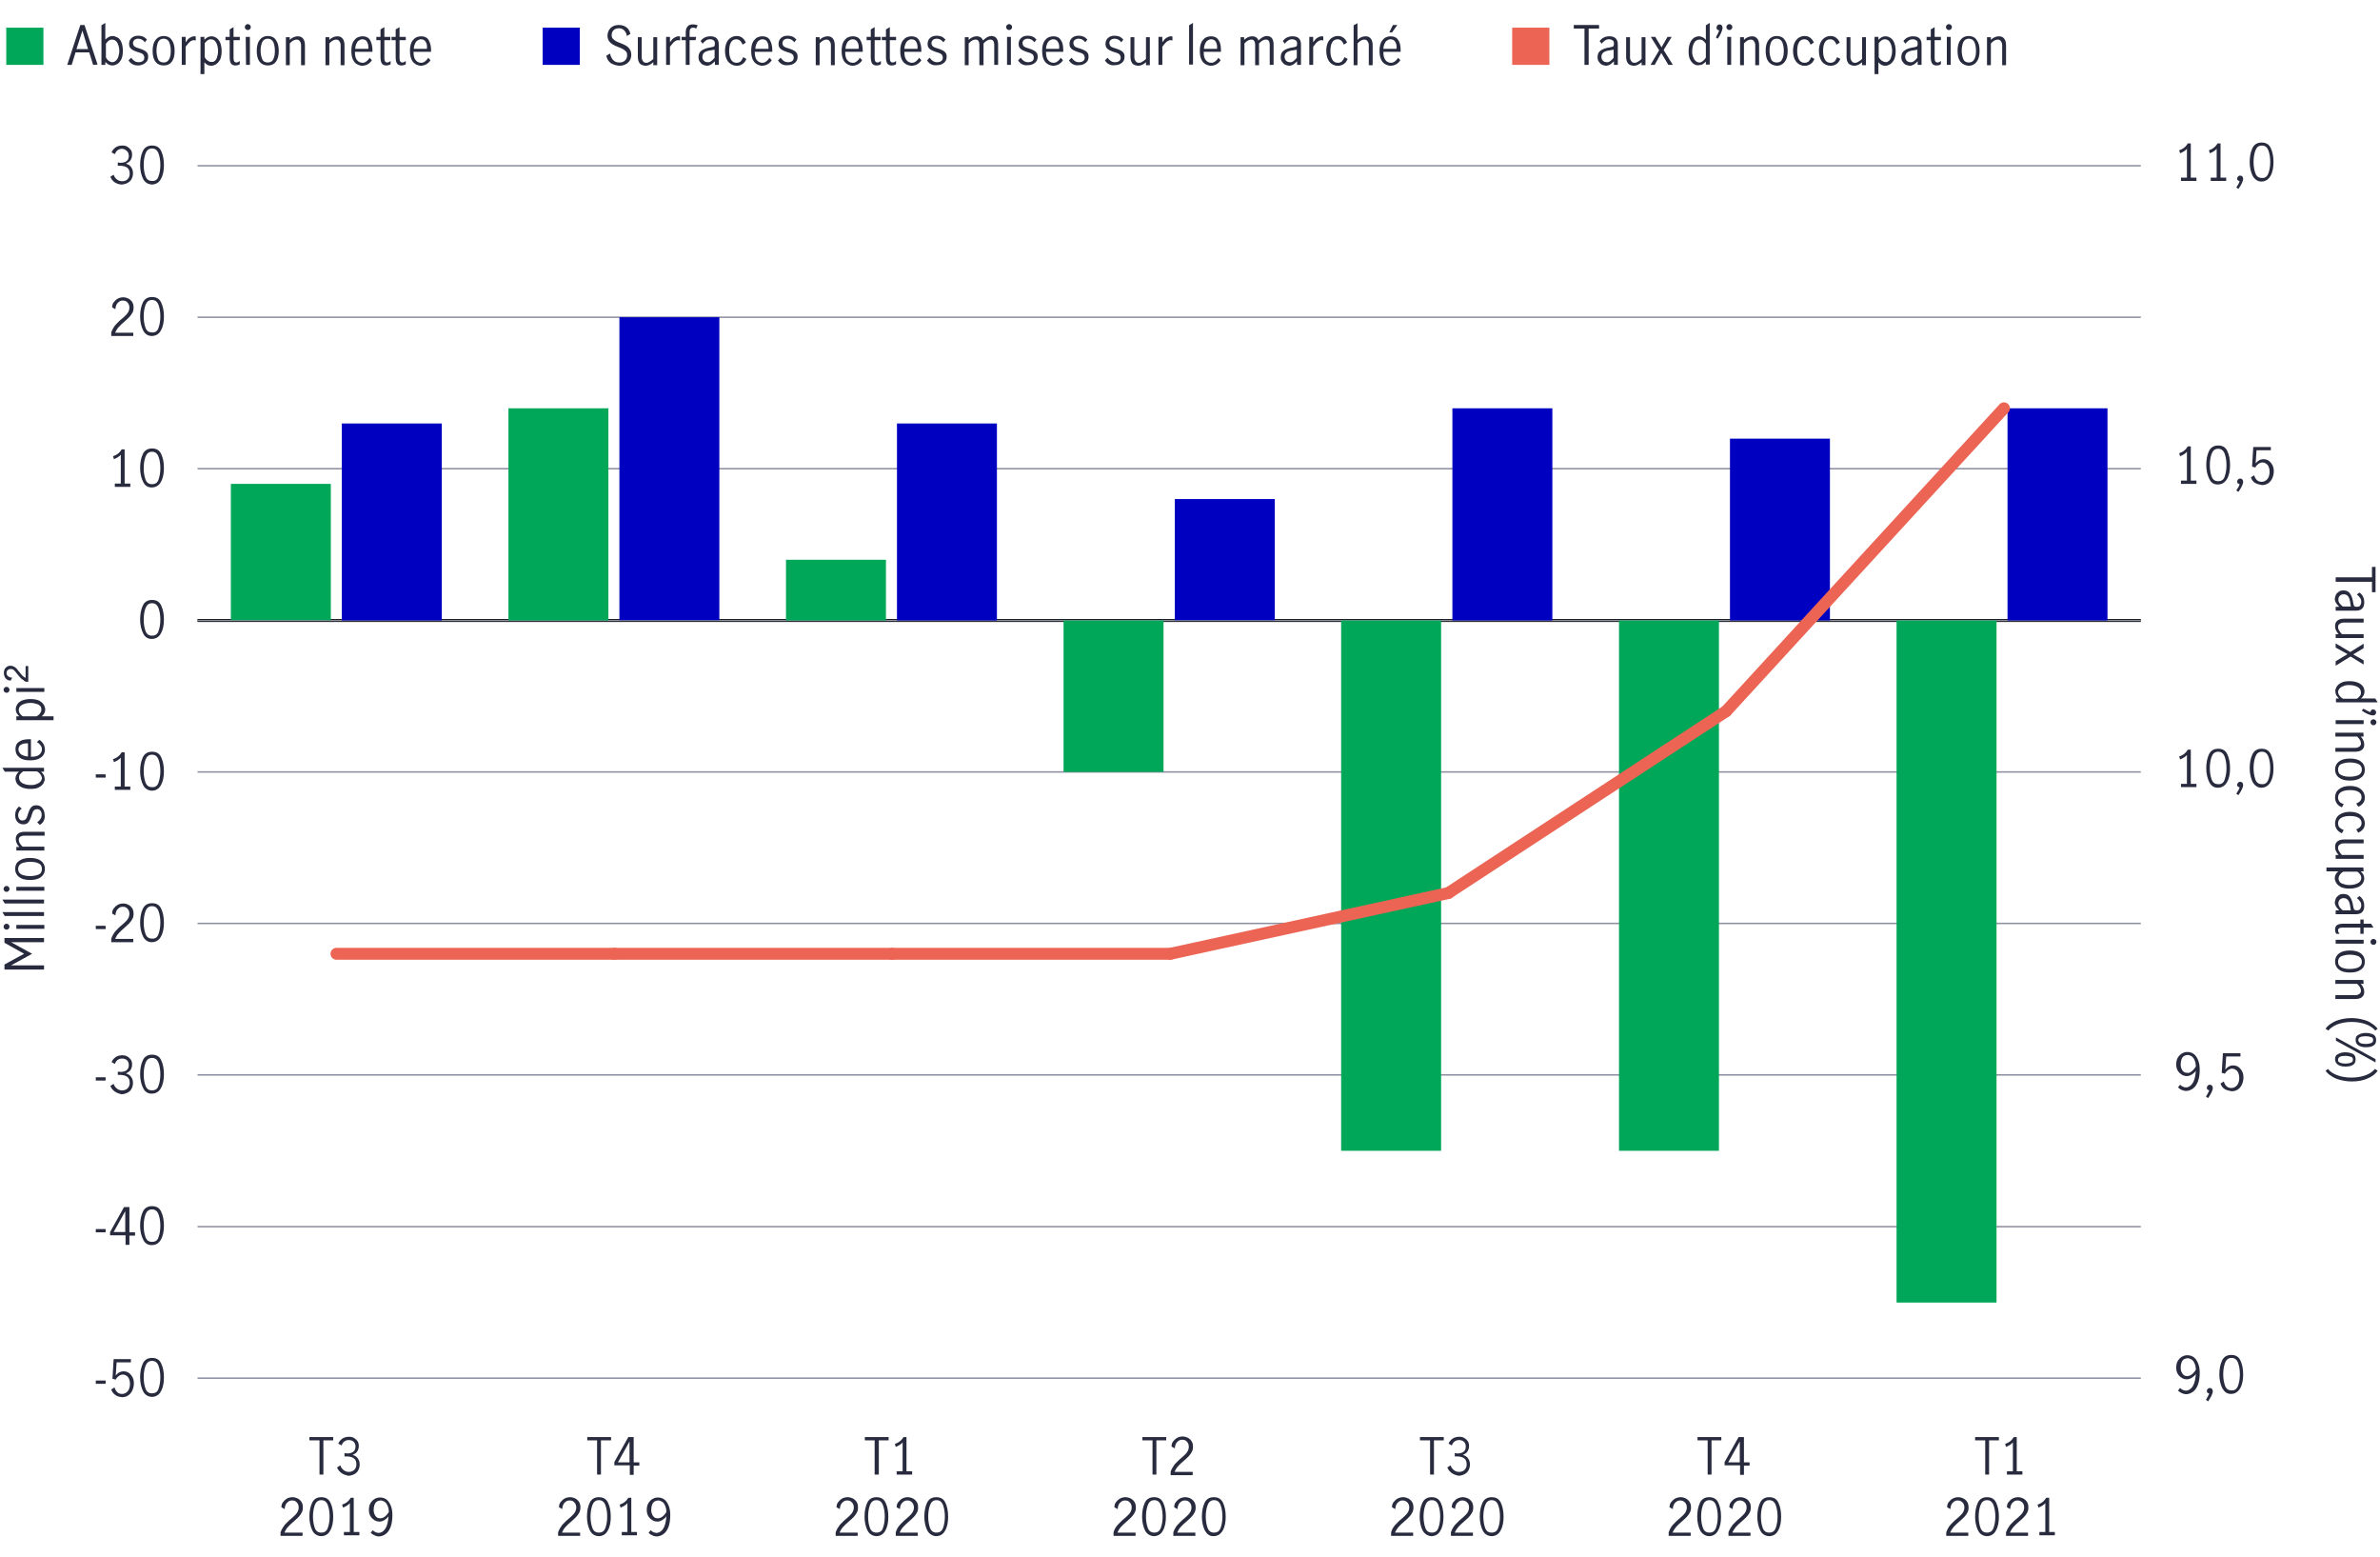 <?xml version="1.0" encoding="utf-8"?>
<!-- Generator: Adobe Illustrator 25.2.3, SVG Export Plug-In . SVG Version: 6.00 Build 0)  -->
<svg version="1.1" id="Layer_1" xmlns="http://www.w3.org/2000/svg" xmlns:xlink="http://www.w3.org/1999/xlink" x="0px" y="0px"
	 viewBox="0 0 800 523.3" style="enable-background:new 0 0 800 523.3;" xml:space="preserve">
<style type="text/css">
	.st0{display:none;}
	.st1{fill:none;stroke:#000000;stroke-miterlimit:10;}
	.st2{enable-background:new    ;}
	.st3{fill:#282B3E;}
	.st4{fill:none;}
	.st5{fill:none;stroke:#8E90A2;stroke-width:0.5;stroke-miterlimit:10;}
	.st6{fill:#0000C1;}
	.st7{fill:#00A758;}
	.st8{fill:none;stroke:#EC6453;stroke-width:4;stroke-linecap:round;stroke-linejoin:round;stroke-miterlimit:10;}
	.st9{fill:#EC6453;}
</style>
<g id="Negative_numbers_for_stacked_bar_chart_copy" class="st0">
</g>
<g id="Line_only" class="st0">
</g>
<g id="Layer_22" class="st0">
</g>
<g id="Line_chart" class="st0">
</g>
<g id="Bar_chart_and_numbers" class="st0">
</g>
<g id="_x30__axis_line_black" class="st0">
</g>
<g id="bar_chart_right_axis" class="st0">
</g>
<g id="barchart_line_left_axis" class="st0">
</g>
<g id="barchart_bar-left_axis" class="st0">
</g>
<g id="bar_chart_right_axis_copy" class="st0">
</g>
<g id="barchart_line-right_axis" class="st0">
</g>
<g id="Stacked_bar_chart_copy" class="st0">
</g>
<g id="CHART-LINEs" class="st0">
</g>
<g id="labels-2" class="st0">
</g>
<g id="Layer_20" class="st0">
</g>
<g id="Pyramid_graphic" class="st0">
</g>
<g id="Mountain_chart" class="st0">
</g>
<g id="Pie_chart_2" class="st0">
</g>
<g id="Private_credit_pie" class="st0">
</g>
<g id="Chart_03">
	<g>
		<g>
			<g>
				<line class="st1" x1="66.4" y1="208.5" x2="719.6" y2="208.5"/>
			</g>
			<g>
				<g>
					<g class="st2">
						<path class="st3" d="M32.2,463.9h3.3v1.1h-3.3V463.9z"/>
						<path class="st3" d="M38.7,468.7c-0.6-0.4-1.1-1.1-1.3-1.8l1.1-0.7c0.2,0.7,0.5,1.2,0.9,1.6c0.4,0.4,1,0.6,1.6,0.6
							c0.6,0,1.1-0.2,1.5-0.5c0.4-0.3,0.7-0.7,0.9-1.2s0.3-1.1,0.3-1.6c0-0.7-0.1-1.2-0.3-1.7s-0.5-0.9-0.9-1.1
							c-0.4-0.3-0.8-0.4-1.2-0.4c-0.5,0-1,0.2-1.4,0.5c-0.4,0.3-0.8,0.7-1,1.2l-1.1-0.3l0.4-6.6H44v1.1h-4.8l-0.3,4.4
							c0.7-0.9,1.6-1.4,2.6-1.4c0.7,0,1.4,0.2,1.9,0.6c0.5,0.4,0.9,0.9,1.2,1.5c0.3,0.6,0.4,1.3,0.4,2c0,0.8-0.2,1.6-0.5,2.3
							s-0.8,1.3-1.4,1.7c-0.6,0.4-1.3,0.6-2.1,0.6C40.1,469.4,39.3,469.2,38.7,468.7z"/>
						<path class="st3" d="M48.1,467.5c-0.6-1.2-1-2.8-1-4.6c0-1.9,0.3-3.4,0.9-4.7c0.6-1.3,1.7-1.9,3.1-1.9c1.5,0,2.5,0.6,3.1,1.9
							s0.9,2.8,0.9,4.7c0,1.8-0.3,3.4-1,4.6c-0.6,1.2-1.7,1.9-3.1,1.9C49.7,469.3,48.7,468.7,48.1,467.5z M53.3,466.6
							c0.4-1.1,0.6-2.4,0.6-3.8c0-1.4-0.2-2.7-0.6-3.8c-0.4-1.1-1.1-1.7-2.2-1.7c-1.1,0-1.8,0.6-2.2,1.7c-0.4,1.1-0.6,2.4-0.6,3.8
							c0,1.4,0.2,2.7,0.6,3.8s1.1,1.6,2.2,1.6C52.2,468.2,53,467.7,53.3,466.6z"/>
					</g>
					<g class="st2">
						<path class="st3" d="M32.2,413h3.3v1.1h-3.3V413z"/>
						<path class="st3" d="M42.1,415.1H37V414l4.7-8.4h1.8v8.5h1.9v1.1h-1.9v3.1h-1.3V415.1z M42.1,414v-7h0l-3.9,7H42.1z"/>
						<path class="st3" d="M48.1,416.5c-0.6-1.2-1-2.8-1-4.6c0-1.9,0.3-3.4,0.9-4.7c0.6-1.3,1.7-1.9,3.1-1.9c1.5,0,2.5,0.6,3.1,1.9
							s0.9,2.8,0.9,4.7c0,1.8-0.3,3.4-1,4.6c-0.6,1.2-1.7,1.9-3.1,1.9C49.7,418.4,48.7,417.8,48.1,416.5z M53.3,415.7
							c0.4-1.1,0.6-2.4,0.6-3.8c0-1.4-0.2-2.7-0.6-3.8c-0.4-1.1-1.1-1.7-2.2-1.7c-1.1,0-1.8,0.6-2.2,1.7c-0.4,1.1-0.6,2.4-0.6,3.8
							c0,1.4,0.2,2.7,0.6,3.8s1.1,1.6,2.2,1.6C52.2,417.3,53,416.8,53.3,415.7z"/>
					</g>
					<g class="st2">
						<path class="st3" d="M32.2,362h3.3v1.1h-3.3V362z"/>
						<path class="st3" d="M38.6,366.8c-0.7-0.5-1.2-1.1-1.5-1.9l1.1-0.7c0.2,0.7,0.6,1.2,1.1,1.6c0.5,0.4,1.1,0.6,1.7,0.6
							c0.8,0,1.4-0.2,1.9-0.7c0.5-0.5,0.7-1.1,0.7-1.8c0-1-0.3-1.7-0.9-2.1c-0.6-0.4-1.4-0.6-2.4-0.6c-0.3,0-0.5,0-0.7,0v-1.1
							c0.3,0,0.6,0.1,0.9,0.1c0.9,0,1.6-0.2,2.1-0.6s0.7-1,0.7-1.7c0-0.7-0.2-1.2-0.6-1.6s-1-0.6-1.7-0.6c-0.6,0-1.1,0.2-1.5,0.5
							s-0.7,0.8-0.9,1.3l-1.1-0.6c0.3-0.7,0.7-1.2,1.4-1.7c0.6-0.4,1.4-0.6,2.2-0.6c0.6,0,1.2,0.1,1.7,0.4c0.5,0.3,0.9,0.7,1.2,1.1
							c0.3,0.5,0.4,1,0.4,1.6c0,0.7-0.2,1.3-0.5,1.8s-0.9,0.9-1.6,1.2c0.8,0.2,1.4,0.6,1.8,1.2c0.4,0.6,0.6,1.2,0.6,2
							c0,0.8-0.2,1.4-0.5,2c-0.3,0.6-0.8,1-1.4,1.3c-0.6,0.3-1.3,0.5-2,0.5C40.1,367.5,39.3,367.3,38.6,366.8z"/>
						<path class="st3" d="M48.1,365.6c-0.6-1.2-1-2.8-1-4.6c0-1.9,0.3-3.4,0.9-4.7c0.6-1.3,1.7-1.9,3.1-1.9c1.5,0,2.5,0.6,3.1,1.9
							s0.9,2.8,0.9,4.7c0,1.8-0.3,3.4-1,4.6c-0.6,1.2-1.7,1.9-3.1,1.9C49.7,367.5,48.7,366.9,48.1,365.6z M53.3,364.8
							c0.4-1.1,0.6-2.4,0.6-3.8c0-1.4-0.2-2.7-0.6-3.8c-0.4-1.1-1.1-1.7-2.2-1.7c-1.1,0-1.8,0.6-2.2,1.7c-0.4,1.1-0.6,2.4-0.6,3.8
							c0,1.4,0.2,2.7,0.6,3.8s1.1,1.6,2.2,1.6C52.2,366.4,53,365.9,53.3,364.8z"/>
					</g>
					<g class="st2">
						<path class="st3" d="M32.2,311.1h3.3v1.1h-3.3V311.1z"/>
						<path class="st3" d="M38.8,312.9c0.6-0.6,1.3-1.4,2.2-2.1c0.6-0.5,1-0.9,1.4-1.3c0.3-0.3,0.6-0.7,0.8-1.1s0.3-0.9,0.3-1.3
							c0-0.7-0.2-1.3-0.6-1.7c-0.4-0.5-0.9-0.7-1.6-0.7c-0.5,0-0.9,0.1-1.3,0.4c-0.4,0.3-0.7,0.6-0.9,1.1c-0.2,0.4-0.3,0.9-0.3,1.4
							l-1.1-0.6c0-0.6,0.1-1.2,0.5-1.7s0.8-0.9,1.3-1.2s1.2-0.5,1.9-0.5c0.7,0,1.3,0.2,1.9,0.5c0.5,0.3,0.9,0.7,1.2,1.2
							c0.3,0.5,0.4,1.1,0.4,1.8c0,0.6-0.1,1.2-0.4,1.7c-0.3,0.5-0.6,1-1,1.4c-0.4,0.4-0.9,0.9-1.6,1.5c-0.8,0.7-1.5,1.3-2,1.9
							c-0.5,0.5-0.9,1.2-1.2,1.9h6.1v1.1h-7.4v-1.2C37.8,314.3,38.3,313.5,38.8,312.9z"/>
						<path class="st3" d="M48.1,314.7c-0.6-1.2-1-2.8-1-4.6c0-1.9,0.3-3.4,0.9-4.7c0.6-1.3,1.7-1.9,3.1-1.9c1.5,0,2.5,0.6,3.1,1.9
							s0.9,2.8,0.9,4.7c0,1.8-0.3,3.4-1,4.6c-0.6,1.2-1.7,1.9-3.1,1.9C49.7,316.6,48.7,315.9,48.1,314.7z M53.3,313.8
							c0.4-1.1,0.6-2.4,0.6-3.8c0-1.4-0.2-2.7-0.6-3.8c-0.4-1.1-1.1-1.7-2.2-1.7c-1.1,0-1.8,0.6-2.2,1.7c-0.4,1.1-0.6,2.4-0.6,3.8
							c0,1.4,0.2,2.7,0.6,3.8s1.1,1.6,2.2,1.6C52.2,315.5,53,314.9,53.3,313.8z"/>
					</g>
					<g class="st2">
						<path class="st3" d="M32.2,260.2h3.3v1.1h-3.3V260.2z"/>
						<path class="st3" d="M40.6,264.3v-9.7c-0.5,0.6-1.3,1.1-2.3,1.5l-0.3-1c0.6-0.2,1.2-0.5,1.7-0.9c0.5-0.4,0.9-0.9,1.2-1.4h1
							v11.5h1.9v1.1h-5.2v-1.1H40.6z"/>
						<path class="st3" d="M48.1,263.8c-0.6-1.2-1-2.8-1-4.6c0-1.9,0.3-3.4,0.9-4.7c0.6-1.3,1.7-1.9,3.1-1.9c1.5,0,2.5,0.6,3.1,1.9
							s0.9,2.8,0.9,4.7c0,1.8-0.3,3.4-1,4.6c-0.6,1.2-1.7,1.9-3.1,1.9C49.7,265.6,48.7,265,48.1,263.8z M53.3,262.9
							c0.4-1.1,0.6-2.4,0.6-3.8c0-1.4-0.2-2.7-0.6-3.8c-0.4-1.1-1.1-1.7-2.2-1.7c-1.1,0-1.8,0.6-2.2,1.7c-0.4,1.1-0.6,2.4-0.6,3.8
							c0,1.4,0.2,2.7,0.6,3.8s1.1,1.6,2.2,1.6C52.2,264.6,53,264,53.3,262.9z"/>
					</g>
					<g class="st2">
						<path class="st3" d="M48.1,212.8c-0.6-1.2-1-2.8-1-4.6c0-1.9,0.3-3.4,0.9-4.7c0.6-1.3,1.7-1.9,3.1-1.9c1.5,0,2.5,0.6,3.1,1.9
							s0.9,2.8,0.9,4.7c0,1.8-0.3,3.4-1,4.6c-0.6,1.2-1.7,1.9-3.1,1.9C49.7,214.7,48.7,214.1,48.1,212.8z M53.3,212
							c0.4-1.1,0.6-2.4,0.6-3.8c0-1.4-0.2-2.7-0.6-3.8c-0.4-1.1-1.1-1.7-2.2-1.7c-1.1,0-1.8,0.6-2.2,1.7c-0.4,1.1-0.6,2.4-0.6,3.8
							c0,1.4,0.2,2.7,0.6,3.8s1.1,1.6,2.2,1.6C52.2,213.6,53,213.1,53.3,212z"/>
					</g>
					<g class="st2">
						<path class="st3" d="M40.6,162.5v-9.7c-0.5,0.6-1.3,1.1-2.3,1.5l-0.3-1c0.6-0.2,1.2-0.5,1.7-0.9c0.5-0.4,0.9-0.9,1.2-1.4h1
							v11.5h1.9v1.1h-5.2v-1.1H40.6z"/>
						<path class="st3" d="M48.1,161.9c-0.6-1.2-1-2.8-1-4.6c0-1.9,0.3-3.4,0.9-4.7c0.6-1.3,1.7-1.9,3.1-1.9c1.5,0,2.5,0.6,3.1,1.9
							s0.9,2.8,0.9,4.7c0,1.8-0.3,3.4-1,4.6c-0.6,1.2-1.7,1.9-3.1,1.9C49.7,163.8,48.7,163.2,48.1,161.9z M53.3,161.1
							c0.4-1.1,0.6-2.4,0.6-3.8c0-1.4-0.2-2.7-0.6-3.8c-0.4-1.1-1.1-1.7-2.2-1.7c-1.1,0-1.8,0.6-2.2,1.7c-0.4,1.1-0.6,2.4-0.6,3.8
							c0,1.4,0.2,2.7,0.6,3.8s1.1,1.6,2.2,1.6C52.2,162.7,53,162.2,53.3,161.1z"/>
					</g>
					<g class="st2">
						<path class="st3" d="M38.8,109.2c0.6-0.6,1.3-1.4,2.2-2.1c0.6-0.5,1-0.9,1.4-1.3c0.3-0.3,0.6-0.7,0.8-1.1s0.3-0.9,0.3-1.3
							c0-0.7-0.2-1.3-0.6-1.7c-0.4-0.5-0.9-0.7-1.6-0.7c-0.5,0-0.9,0.1-1.3,0.4c-0.4,0.3-0.7,0.6-0.9,1.1c-0.2,0.4-0.3,0.9-0.3,1.4
							l-1.1-0.6c0-0.6,0.1-1.2,0.5-1.7s0.8-0.9,1.3-1.2s1.2-0.5,1.9-0.5c0.7,0,1.3,0.2,1.9,0.5c0.5,0.3,0.9,0.7,1.2,1.2
							c0.3,0.5,0.4,1.1,0.4,1.8c0,0.6-0.1,1.2-0.4,1.7c-0.3,0.5-0.6,1-1,1.4c-0.4,0.4-0.9,0.9-1.6,1.5c-0.8,0.7-1.5,1.3-2,1.9
							c-0.5,0.5-0.9,1.2-1.2,1.9h6.1v1.1h-7.4v-1.2C37.8,110.6,38.3,109.8,38.8,109.2z"/>
						<path class="st3" d="M48.1,111c-0.6-1.2-1-2.8-1-4.6c0-1.9,0.3-3.4,0.9-4.7c0.6-1.3,1.7-1.9,3.1-1.9c1.5,0,2.5,0.6,3.1,1.9
							s0.9,2.8,0.9,4.7c0,1.8-0.3,3.4-1,4.6c-0.6,1.2-1.7,1.9-3.1,1.9C49.7,112.9,48.7,112.2,48.1,111z M53.3,110.1
							c0.4-1.1,0.6-2.4,0.6-3.8c0-1.4-0.2-2.7-0.6-3.8c-0.4-1.1-1.1-1.7-2.2-1.7c-1.1,0-1.8,0.6-2.2,1.7c-0.4,1.1-0.6,2.4-0.6,3.8
							c0,1.4,0.2,2.7,0.6,3.8s1.1,1.6,2.2,1.6C52.2,111.8,53,111.2,53.3,110.1z"/>
					</g>
					<g class="st2">
						<path class="st3" d="M38.6,61.3c-0.7-0.5-1.2-1.1-1.5-1.9l1.1-0.7c0.2,0.7,0.6,1.2,1.1,1.6c0.5,0.4,1.1,0.6,1.7,0.6
							c0.8,0,1.4-0.2,1.9-0.7c0.5-0.5,0.7-1.1,0.7-1.8c0-1-0.3-1.7-0.9-2.1c-0.6-0.4-1.4-0.6-2.4-0.6c-0.3,0-0.5,0-0.7,0v-1.1
							c0.3,0,0.6,0.1,0.9,0.1c0.9,0,1.6-0.2,2.1-0.6s0.7-1,0.7-1.7c0-0.7-0.2-1.2-0.6-1.6S41.7,50,41,50c-0.6,0-1.1,0.2-1.5,0.5
							s-0.7,0.8-0.9,1.3l-1.1-0.6c0.3-0.7,0.7-1.2,1.4-1.7c0.6-0.4,1.4-0.6,2.2-0.6c0.6,0,1.2,0.1,1.7,0.4c0.5,0.3,0.9,0.7,1.2,1.1
							c0.3,0.5,0.4,1,0.4,1.6c0,0.7-0.2,1.3-0.5,1.8s-0.9,0.9-1.6,1.2c0.8,0.2,1.4,0.6,1.8,1.2c0.4,0.6,0.6,1.2,0.6,2
							c0,0.8-0.2,1.4-0.5,2c-0.3,0.6-0.8,1-1.4,1.3c-0.6,0.3-1.3,0.5-2,0.5C40.1,62,39.3,61.7,38.6,61.3z"/>
						<path class="st3" d="M48.1,60.1c-0.6-1.2-1-2.8-1-4.6c0-1.9,0.3-3.4,0.9-4.7c0.6-1.3,1.7-1.9,3.1-1.9c1.5,0,2.5,0.6,3.1,1.9
							s0.9,2.8,0.9,4.7c0,1.8-0.3,3.4-1,4.6c-0.6,1.2-1.7,1.9-3.1,1.9C49.7,61.9,48.7,61.3,48.1,60.1z M53.3,59.2
							c0.4-1.1,0.6-2.4,0.6-3.8c0-1.4-0.2-2.7-0.6-3.8c-0.4-1.1-1.1-1.7-2.2-1.7c-1.1,0-1.8,0.6-2.2,1.7c-0.4,1.1-0.6,2.4-0.6,3.8
							c0,1.4,0.2,2.7,0.6,3.8s1.1,1.6,2.2,1.6C52.2,60.9,53,60.3,53.3,59.2z"/>
					</g>
				</g>
				<line class="st4" x1="66.4" y1="463.1" x2="66.4" y2="55.7"/>
				<g>
					<g>
						<line class="st5" x1="66.4" y1="463.1" x2="719.6" y2="463.1"/>
						<line class="st5" x1="66.4" y1="412.2" x2="719.6" y2="412.2"/>
						<line class="st5" x1="66.4" y1="361.2" x2="719.6" y2="361.2"/>
						<line class="st5" x1="66.4" y1="310.3" x2="719.6" y2="310.3"/>
						<line class="st5" x1="66.4" y1="259.4" x2="719.6" y2="259.4"/>
						<line class="st5" x1="66.4" y1="208.5" x2="719.6" y2="208.5"/>
						<line class="st5" x1="66.4" y1="157.5" x2="719.6" y2="157.5"/>
						<line class="st5" x1="66.4" y1="106.6" x2="719.6" y2="106.6"/>
						<line class="st5" x1="66.4" y1="55.7" x2="719.6" y2="55.7"/>
					</g>
				</g>
			</g>
			<g>
				<g>
					<g>
						<rect x="114.9" y="142.3" class="st6" width="33.6" height="66.2"/>
						<rect x="208.2" y="106.6" class="st6" width="33.6" height="101.8"/>
						<rect x="301.5" y="142.3" class="st6" width="33.6" height="66.2"/>
						<rect x="394.9" y="167.7" class="st6" width="33.6" height="40.7"/>
						<rect x="488.2" y="137.2" class="st6" width="33.6" height="71.3"/>
						<rect x="581.5" y="147.4" class="st6" width="33.6" height="61.1"/>
						<rect x="674.8" y="137.2" class="st6" width="33.6" height="71.3"/>
					</g>
				</g>
				<g>
					<g>
						<rect x="77.6" y="162.6" class="st7" width="33.6" height="45.8"/>
						<rect x="170.9" y="137.2" class="st7" width="33.6" height="71.3"/>
						<rect x="264.2" y="188.1" class="st7" width="33.6" height="20.4"/>
						<rect x="357.5" y="208.5" class="st7" width="33.6" height="50.9"/>
						<rect x="450.8" y="208.5" class="st7" width="33.6" height="178.2"/>
						<rect x="544.2" y="208.5" class="st7" width="33.6" height="178.2"/>
						<rect x="637.5" y="208.5" class="st7" width="33.6" height="229.2"/>
					</g>
				</g>
			</g>
			<g>
				<g class="st2">
					<path class="st3" d="M667.2,484h-3.3v-1.1h8v1.1h-3.3v11.5h-1.3V484z"/>
					<path class="st3" d="M676.6,494.4v-9.7c-0.5,0.6-1.3,1.1-2.3,1.5l-0.3-1c0.6-0.2,1.2-0.5,1.7-0.9c0.5-0.4,0.9-0.9,1.2-1.4h1
						v11.5h1.9v1.1h-5.2v-1.1H676.6z"/>
				</g>
				<g class="st2">
					<path class="st3" d="M655.6,512.4c0.6-0.6,1.3-1.4,2.2-2.1c0.6-0.5,1-0.9,1.4-1.3s0.6-0.7,0.8-1.1c0.2-0.4,0.3-0.9,0.3-1.3
						c0-0.7-0.2-1.3-0.6-1.7s-0.9-0.7-1.6-0.7c-0.5,0-0.9,0.1-1.3,0.4c-0.4,0.3-0.7,0.6-0.9,1.1c-0.2,0.4-0.3,0.9-0.3,1.4l-1.1-0.6
						c0-0.6,0.1-1.2,0.5-1.7s0.8-0.9,1.3-1.2c0.6-0.3,1.2-0.5,1.9-0.5c0.7,0,1.3,0.2,1.9,0.5c0.5,0.3,0.9,0.7,1.2,1.2
						c0.3,0.5,0.4,1.1,0.4,1.8c0,0.6-0.1,1.2-0.4,1.7c-0.3,0.5-0.6,1-1,1.4c-0.4,0.4-0.9,0.9-1.6,1.5c-0.8,0.7-1.5,1.3-2,1.9
						s-0.9,1.2-1.2,1.9h6.1v1.1h-7.4v-1.2C654.6,513.8,655,513.1,655.6,512.4z"/>
					<path class="st3" d="M664.9,514.3c-0.6-1.2-1-2.8-1-4.6c0-1.9,0.3-3.4,0.9-4.7s1.7-1.9,3.1-1.9c1.5,0,2.5,0.6,3.1,1.9
						c0.6,1.3,0.9,2.8,0.9,4.7c0,1.8-0.3,3.4-1,4.6c-0.6,1.2-1.7,1.9-3.1,1.9C666.5,516.1,665.5,515.5,664.9,514.3z M670.1,513.4
						c0.4-1.1,0.6-2.4,0.6-3.8c0-1.4-0.2-2.7-0.6-3.8c-0.4-1.1-1.1-1.7-2.2-1.7c-1.1,0-1.8,0.6-2.2,1.7c-0.4,1.1-0.6,2.4-0.6,3.8
						c0,1.4,0.2,2.7,0.6,3.8s1.1,1.6,2.2,1.6C669,515,669.7,514.5,670.1,513.4z"/>
					<path class="st3" d="M675.7,512.4c0.6-0.6,1.3-1.4,2.2-2.1c0.6-0.5,1-0.9,1.4-1.3s0.6-0.7,0.8-1.1c0.2-0.4,0.3-0.9,0.3-1.3
						c0-0.7-0.2-1.3-0.6-1.7s-0.9-0.7-1.6-0.7c-0.5,0-0.9,0.1-1.3,0.4c-0.4,0.3-0.7,0.6-0.9,1.1c-0.2,0.4-0.3,0.9-0.3,1.4l-1.1-0.6
						c0-0.6,0.1-1.2,0.5-1.7s0.8-0.9,1.3-1.2c0.6-0.3,1.2-0.5,1.9-0.5c0.7,0,1.3,0.2,1.9,0.5c0.5,0.3,0.9,0.7,1.2,1.2
						c0.3,0.5,0.4,1.1,0.4,1.8c0,0.6-0.1,1.2-0.4,1.7c-0.3,0.5-0.6,1-1,1.4c-0.4,0.4-0.9,0.9-1.6,1.5c-0.8,0.7-1.5,1.3-2,1.9
						s-0.9,1.2-1.2,1.9h6.1v1.1h-7.4v-1.2C674.7,513.8,675.2,513.1,675.7,512.4z"/>
					<path class="st3" d="M687.5,514.8v-9.7c-0.5,0.6-1.3,1.1-2.3,1.5l-0.3-1c0.6-0.2,1.2-0.5,1.7-0.9c0.5-0.4,0.9-0.9,1.2-1.4h1
						v11.5h1.9v1.1h-5.2v-1.1H687.5z"/>
				</g>
				<g class="st2">
					<path class="st3" d="M573.9,484h-3.3v-1.1h8v1.1h-3.3v11.5h-1.3V484z"/>
					<path class="st3" d="M584.8,492.4h-5.1v-1.1l4.7-8.4h1.8v8.5h1.9v1.1h-1.9v3.1h-1.3V492.4z M584.8,491.4v-7h0l-3.9,7H584.8z"/>
				</g>
				<g class="st2">
					<path class="st3" d="M562.3,512.4c0.6-0.6,1.3-1.4,2.2-2.1c0.6-0.5,1-0.9,1.4-1.3s0.6-0.7,0.8-1.1c0.2-0.4,0.3-0.9,0.3-1.3
						c0-0.7-0.2-1.3-0.6-1.7s-0.9-0.7-1.6-0.7c-0.5,0-0.9,0.1-1.3,0.4c-0.4,0.3-0.7,0.6-0.9,1.1c-0.2,0.4-0.3,0.9-0.3,1.4l-1.1-0.6
						c0-0.6,0.1-1.2,0.5-1.7s0.8-0.9,1.3-1.2c0.6-0.3,1.2-0.5,1.9-0.5c0.7,0,1.3,0.2,1.9,0.5c0.5,0.3,0.9,0.7,1.2,1.2
						c0.3,0.5,0.4,1.1,0.4,1.8c0,0.6-0.1,1.2-0.4,1.7c-0.3,0.5-0.6,1-1,1.4c-0.4,0.4-0.9,0.9-1.6,1.5c-0.8,0.7-1.5,1.3-2,1.9
						s-0.9,1.2-1.2,1.9h6.1v1.1h-7.4v-1.2C561.3,513.8,561.7,513.1,562.3,512.4z"/>
					<path class="st3" d="M571.5,514.3c-0.6-1.2-1-2.8-1-4.6c0-1.9,0.3-3.4,0.9-4.7s1.7-1.9,3.1-1.9c1.5,0,2.5,0.6,3.1,1.9
						c0.6,1.3,0.9,2.8,0.9,4.7c0,1.8-0.3,3.4-1,4.6c-0.6,1.2-1.7,1.9-3.1,1.9C573.2,516.1,572.2,515.5,571.5,514.3z M576.8,513.4
						c0.4-1.1,0.6-2.4,0.6-3.8c0-1.4-0.2-2.7-0.6-3.8c-0.4-1.1-1.1-1.7-2.2-1.7c-1.1,0-1.8,0.6-2.2,1.7c-0.4,1.1-0.6,2.4-0.6,3.8
						c0,1.4,0.2,2.7,0.6,3.8s1.1,1.6,2.2,1.6C575.7,515,576.4,514.5,576.8,513.4z"/>
					<path class="st3" d="M582.4,512.4c0.6-0.6,1.3-1.4,2.2-2.1c0.6-0.5,1-0.9,1.4-1.3s0.6-0.7,0.8-1.1c0.2-0.4,0.3-0.9,0.3-1.3
						c0-0.7-0.2-1.3-0.6-1.7s-0.9-0.7-1.6-0.7c-0.5,0-0.9,0.1-1.3,0.4c-0.4,0.3-0.7,0.6-0.9,1.1c-0.2,0.4-0.3,0.9-0.3,1.4l-1.1-0.6
						c0-0.6,0.1-1.2,0.5-1.7s0.8-0.9,1.3-1.2c0.6-0.3,1.2-0.5,1.9-0.5c0.7,0,1.3,0.2,1.9,0.5c0.5,0.3,0.9,0.7,1.2,1.2
						c0.3,0.5,0.4,1.1,0.4,1.8c0,0.6-0.1,1.2-0.4,1.7c-0.3,0.5-0.6,1-1,1.4c-0.4,0.4-0.9,0.9-1.6,1.5c-0.8,0.7-1.5,1.3-2,1.9
						s-0.9,1.2-1.2,1.9h6.1v1.1H581v-1.2C581.4,513.8,581.9,513.1,582.4,512.4z"/>
					<path class="st3" d="M591.7,514.3c-0.6-1.2-1-2.8-1-4.6c0-1.9,0.3-3.4,0.9-4.7s1.7-1.9,3.1-1.9c1.5,0,2.5,0.6,3.1,1.9
						c0.6,1.3,0.9,2.8,0.9,4.7c0,1.8-0.3,3.4-1,4.6c-0.6,1.2-1.7,1.9-3.1,1.9C593.3,516.1,592.3,515.5,591.7,514.3z M596.9,513.4
						c0.4-1.1,0.6-2.4,0.6-3.8c0-1.4-0.2-2.7-0.6-3.8c-0.4-1.1-1.1-1.7-2.2-1.7c-1.1,0-1.8,0.6-2.2,1.7c-0.4,1.1-0.6,2.4-0.6,3.8
						c0,1.4,0.2,2.7,0.6,3.8s1.1,1.6,2.2,1.6C595.8,515,596.5,514.5,596.9,513.4z"/>
				</g>
				<g class="st2">
					<path class="st3" d="M480.6,484h-3.3v-1.1h8v1.1h-3.3v11.5h-1.3V484z"/>
					<path class="st3" d="M488,495c-0.7-0.5-1.2-1.1-1.5-1.9l1.1-0.7c0.2,0.7,0.6,1.2,1.1,1.6c0.5,0.4,1.1,0.6,1.7,0.6
						c0.8,0,1.4-0.2,1.9-0.7s0.7-1.1,0.7-1.8c0-1-0.3-1.7-0.9-2.1s-1.4-0.6-2.4-0.6c-0.3,0-0.5,0-0.7,0v-1.1c0.3,0,0.6,0.1,0.9,0.1
						c0.9,0,1.6-0.2,2.1-0.6c0.5-0.4,0.7-1,0.7-1.7c0-0.7-0.2-1.2-0.6-1.6c-0.4-0.4-1-0.6-1.7-0.6c-0.6,0-1.1,0.2-1.5,0.5
						s-0.7,0.8-0.9,1.3l-1.1-0.6c0.3-0.7,0.7-1.2,1.4-1.7c0.6-0.4,1.4-0.6,2.2-0.6c0.6,0,1.2,0.1,1.7,0.4c0.5,0.3,0.9,0.7,1.2,1.1
						c0.3,0.5,0.4,1,0.4,1.6c0,0.7-0.2,1.3-0.5,1.8s-0.9,0.9-1.6,1.2c0.8,0.2,1.4,0.6,1.8,1.2c0.4,0.6,0.6,1.2,0.6,2
						c0,0.8-0.2,1.4-0.5,2s-0.8,1-1.4,1.3c-0.6,0.3-1.3,0.5-2,0.5C489.5,495.7,488.7,495.5,488,495z"/>
				</g>
				<g class="st2">
					<path class="st3" d="M469,512.4c0.6-0.6,1.3-1.4,2.2-2.1c0.6-0.5,1-0.9,1.4-1.3s0.6-0.7,0.8-1.1c0.2-0.4,0.3-0.9,0.3-1.3
						c0-0.7-0.2-1.3-0.6-1.7s-0.9-0.7-1.6-0.7c-0.5,0-0.9,0.1-1.3,0.4c-0.4,0.3-0.7,0.6-0.9,1.1c-0.2,0.4-0.3,0.9-0.3,1.4l-1.1-0.6
						c0-0.6,0.1-1.2,0.5-1.7s0.8-0.9,1.3-1.2c0.6-0.3,1.2-0.5,1.9-0.5c0.7,0,1.3,0.2,1.9,0.5c0.5,0.3,0.9,0.7,1.2,1.2
						c0.3,0.5,0.4,1.1,0.4,1.8c0,0.6-0.1,1.2-0.4,1.7c-0.3,0.5-0.6,1-1,1.4c-0.4,0.4-0.9,0.9-1.6,1.5c-0.8,0.7-1.5,1.3-2,1.9
						s-0.9,1.2-1.2,1.9h6.1v1.1h-7.4v-1.2C467.9,513.8,468.4,513.1,469,512.4z"/>
					<path class="st3" d="M478.2,514.3c-0.6-1.2-1-2.8-1-4.6c0-1.9,0.3-3.4,0.9-4.7s1.7-1.9,3.1-1.9c1.5,0,2.5,0.6,3.1,1.9
						c0.6,1.3,0.9,2.8,0.9,4.7c0,1.8-0.3,3.4-1,4.6c-0.6,1.2-1.7,1.9-3.1,1.9C479.9,516.1,478.9,515.5,478.2,514.3z M483.5,513.4
						c0.4-1.1,0.6-2.4,0.6-3.8c0-1.4-0.2-2.7-0.6-3.8c-0.4-1.1-1.1-1.7-2.2-1.7c-1.1,0-1.8,0.6-2.2,1.7c-0.4,1.1-0.6,2.4-0.6,3.8
						c0,1.4,0.2,2.7,0.6,3.8s1.1,1.6,2.2,1.6C482.4,515,483.1,514.5,483.5,513.4z"/>
					<path class="st3" d="M489.1,512.4c0.6-0.6,1.3-1.4,2.2-2.1c0.6-0.5,1-0.9,1.4-1.3s0.6-0.7,0.8-1.1c0.2-0.4,0.3-0.9,0.3-1.3
						c0-0.7-0.2-1.3-0.6-1.7s-0.9-0.7-1.6-0.7c-0.5,0-0.9,0.1-1.3,0.4c-0.4,0.3-0.7,0.6-0.9,1.1c-0.2,0.4-0.3,0.9-0.3,1.4l-1.1-0.6
						c0-0.6,0.1-1.2,0.5-1.7s0.8-0.9,1.3-1.2c0.6-0.3,1.2-0.5,1.9-0.5c0.7,0,1.3,0.2,1.9,0.5c0.5,0.3,0.9,0.7,1.2,1.2
						c0.3,0.5,0.4,1.1,0.4,1.8c0,0.6-0.1,1.2-0.4,1.7c-0.3,0.5-0.6,1-1,1.4c-0.4,0.4-0.9,0.9-1.6,1.5c-0.8,0.7-1.5,1.3-2,1.9
						s-0.9,1.2-1.2,1.9h6.1v1.1h-7.4v-1.2C488.1,513.8,488.5,513.1,489.1,512.4z"/>
					<path class="st3" d="M498.4,514.3c-0.6-1.2-1-2.8-1-4.6c0-1.9,0.3-3.4,0.9-4.7s1.7-1.9,3.1-1.9c1.5,0,2.5,0.6,3.1,1.9
						c0.6,1.3,0.9,2.8,0.9,4.7c0,1.8-0.3,3.4-1,4.6c-0.6,1.2-1.7,1.9-3.1,1.9C500,516.1,499,515.5,498.4,514.3z M503.6,513.4
						c0.4-1.1,0.6-2.4,0.6-3.8c0-1.4-0.2-2.7-0.6-3.8c-0.4-1.1-1.1-1.7-2.2-1.7c-1.1,0-1.8,0.6-2.2,1.7c-0.4,1.1-0.6,2.4-0.6,3.8
						c0,1.4,0.2,2.7,0.6,3.8s1.1,1.6,2.2,1.6C502.5,515,503.2,514.5,503.6,513.4z"/>
				</g>
				<g class="st2">
					<path class="st3" d="M387.3,484h-3.3v-1.1h8v1.1h-3.3v11.5h-1.3V484z"/>
					<path class="st3" d="M394.9,492c0.6-0.6,1.3-1.4,2.2-2.1c0.6-0.5,1-0.9,1.4-1.3c0.3-0.3,0.6-0.7,0.8-1.1s0.3-0.9,0.3-1.3
						c0-0.7-0.2-1.3-0.6-1.7c-0.4-0.5-0.9-0.7-1.6-0.7c-0.5,0-0.9,0.1-1.3,0.4c-0.4,0.3-0.7,0.6-0.9,1.1c-0.2,0.4-0.3,0.9-0.3,1.4
						l-1.1-0.6c0-0.6,0.1-1.2,0.5-1.7s0.8-0.9,1.3-1.2s1.2-0.5,1.9-0.5c0.7,0,1.3,0.2,1.9,0.5c0.5,0.3,0.9,0.7,1.2,1.2
						c0.3,0.5,0.4,1.1,0.4,1.8c0,0.6-0.1,1.2-0.4,1.7c-0.3,0.5-0.6,1-1,1.4c-0.4,0.4-0.9,0.9-1.6,1.5c-0.8,0.7-1.5,1.3-2,1.9
						c-0.5,0.5-0.9,1.2-1.2,1.9h6.1v1.1h-7.4v-1.2C393.9,493.4,394.4,492.7,394.9,492z"/>
				</g>
				<g class="st2">
					<path class="st3" d="M375.7,512.4c0.6-0.6,1.3-1.4,2.2-2.1c0.6-0.5,1-0.9,1.4-1.3c0.3-0.3,0.6-0.7,0.8-1.1s0.3-0.9,0.3-1.3
						c0-0.7-0.2-1.3-0.6-1.7c-0.4-0.5-0.9-0.7-1.6-0.7c-0.5,0-0.9,0.1-1.3,0.4c-0.4,0.3-0.7,0.6-0.9,1.1c-0.2,0.4-0.3,0.9-0.3,1.4
						l-1.1-0.6c0-0.6,0.1-1.2,0.5-1.7s0.8-0.9,1.3-1.2s1.2-0.5,1.9-0.5c0.7,0,1.3,0.2,1.9,0.5c0.5,0.3,0.9,0.7,1.2,1.2
						c0.3,0.5,0.4,1.1,0.4,1.8c0,0.6-0.1,1.2-0.4,1.7c-0.3,0.5-0.6,1-1,1.4c-0.4,0.4-0.9,0.9-1.6,1.5c-0.8,0.7-1.5,1.3-2,1.9
						c-0.5,0.5-0.9,1.2-1.2,1.9h6.1v1.1h-7.4v-1.2C374.6,513.8,375.1,513.1,375.7,512.4z"/>
					<path class="st3" d="M384.9,514.3c-0.6-1.2-1-2.8-1-4.6c0-1.9,0.3-3.4,0.9-4.7c0.6-1.3,1.7-1.9,3.1-1.9c1.5,0,2.5,0.6,3.1,1.9
						s0.9,2.8,0.9,4.7c0,1.8-0.3,3.4-1,4.6c-0.6,1.2-1.7,1.9-3.1,1.9C386.6,516.1,385.5,515.5,384.9,514.3z M390.2,513.4
						c0.4-1.1,0.6-2.4,0.6-3.8c0-1.4-0.2-2.7-0.6-3.8c-0.4-1.1-1.1-1.7-2.2-1.7c-1.1,0-1.8,0.6-2.2,1.7c-0.4,1.1-0.6,2.4-0.6,3.8
						c0,1.4,0.2,2.7,0.6,3.8s1.1,1.6,2.2,1.6C389.1,515,389.8,514.5,390.2,513.4z"/>
					<path class="st3" d="M395.8,512.4c0.6-0.6,1.3-1.4,2.2-2.1c0.6-0.5,1-0.9,1.4-1.3c0.3-0.3,0.6-0.7,0.8-1.1s0.3-0.9,0.3-1.3
						c0-0.7-0.2-1.3-0.6-1.7c-0.4-0.5-0.9-0.7-1.6-0.7c-0.5,0-0.9,0.1-1.3,0.4c-0.4,0.3-0.7,0.6-0.9,1.1c-0.2,0.4-0.3,0.9-0.3,1.4
						l-1.1-0.6c0-0.6,0.1-1.2,0.5-1.7s0.8-0.9,1.3-1.2s1.2-0.5,1.9-0.5c0.7,0,1.3,0.2,1.9,0.5c0.5,0.3,0.9,0.7,1.2,1.2
						c0.3,0.5,0.4,1.1,0.4,1.8c0,0.6-0.1,1.2-0.4,1.7c-0.3,0.5-0.6,1-1,1.4c-0.4,0.4-0.9,0.9-1.6,1.5c-0.8,0.7-1.5,1.3-2,1.9
						c-0.5,0.5-0.9,1.2-1.2,1.9h6.1v1.1h-7.4v-1.2C394.8,513.8,395.2,513.1,395.8,512.4z"/>
					<path class="st3" d="M405,514.3c-0.6-1.2-1-2.8-1-4.6c0-1.9,0.3-3.4,0.9-4.7c0.6-1.3,1.7-1.9,3.1-1.9c1.5,0,2.5,0.6,3.1,1.9
						c0.6,1.3,0.9,2.8,0.9,4.7c0,1.8-0.3,3.4-1,4.6s-1.7,1.9-3.1,1.9S405.7,515.5,405,514.3z M410.3,513.4c0.4-1.1,0.6-2.4,0.6-3.8
						c0-1.4-0.2-2.7-0.6-3.8c-0.4-1.1-1.1-1.7-2.2-1.7c-1.1,0-1.8,0.6-2.2,1.7c-0.4,1.1-0.6,2.4-0.6,3.8c0,1.4,0.2,2.7,0.6,3.8
						s1.1,1.6,2.2,1.6C409.2,515,409.9,514.5,410.3,513.4z"/>
				</g>
				<g class="st2">
					<path class="st3" d="M294,484h-3.3v-1.1h8v1.1h-3.3v11.5H294V484z"/>
					<path class="st3" d="M303.4,494.4v-9.7c-0.5,0.6-1.3,1.1-2.3,1.5l-0.3-1c0.6-0.2,1.2-0.5,1.7-0.9c0.5-0.4,0.9-0.9,1.2-1.4h1
						v11.5h1.9v1.1h-5.2v-1.1H303.4z"/>
				</g>
				<g class="st2">
					<path class="st3" d="M282.3,512.4c0.6-0.6,1.3-1.4,2.2-2.1c0.6-0.5,1-0.9,1.4-1.3c0.3-0.3,0.6-0.7,0.8-1.1s0.3-0.9,0.3-1.3
						c0-0.7-0.2-1.3-0.6-1.7c-0.4-0.5-0.9-0.7-1.6-0.7c-0.5,0-0.9,0.1-1.3,0.4c-0.4,0.3-0.7,0.6-0.9,1.1c-0.2,0.4-0.3,0.9-0.3,1.4
						l-1.1-0.6c0-0.6,0.1-1.2,0.5-1.7s0.8-0.9,1.3-1.2s1.2-0.5,1.9-0.5c0.7,0,1.3,0.2,1.9,0.5c0.5,0.3,0.9,0.7,1.2,1.2
						c0.3,0.5,0.4,1.1,0.4,1.8c0,0.6-0.1,1.2-0.4,1.7c-0.3,0.5-0.6,1-1,1.4c-0.4,0.4-0.9,0.9-1.6,1.5c-0.8,0.7-1.5,1.3-2,1.9
						c-0.5,0.5-0.9,1.2-1.2,1.9h6.1v1.1h-7.4v-1.2C281.3,513.8,281.8,513.1,282.3,512.4z"/>
					<path class="st3" d="M291.6,514.3c-0.6-1.2-1-2.8-1-4.6c0-1.9,0.3-3.4,0.9-4.7c0.6-1.3,1.7-1.9,3.1-1.9c1.5,0,2.5,0.6,3.1,1.9
						s0.9,2.8,0.9,4.7c0,1.8-0.3,3.4-1,4.6c-0.6,1.2-1.7,1.9-3.1,1.9C293.3,516.1,292.2,515.5,291.6,514.3z M296.8,513.4
						c0.4-1.1,0.6-2.4,0.6-3.8c0-1.4-0.2-2.7-0.6-3.8c-0.4-1.1-1.1-1.7-2.2-1.7c-1.1,0-1.8,0.6-2.2,1.7c-0.4,1.1-0.6,2.4-0.6,3.8
						c0,1.4,0.2,2.7,0.6,3.8s1.1,1.6,2.2,1.6C295.7,515,296.5,514.5,296.8,513.4z"/>
					<path class="st3" d="M302.5,512.4c0.6-0.6,1.3-1.4,2.2-2.1c0.6-0.5,1-0.9,1.4-1.3c0.3-0.3,0.6-0.7,0.8-1.1s0.3-0.9,0.3-1.3
						c0-0.7-0.2-1.3-0.6-1.7c-0.4-0.5-0.9-0.7-1.6-0.7c-0.5,0-0.9,0.1-1.3,0.4c-0.4,0.3-0.7,0.6-0.9,1.1c-0.2,0.4-0.3,0.9-0.3,1.4
						l-1.1-0.6c0-0.6,0.1-1.2,0.5-1.7s0.8-0.9,1.3-1.2s1.2-0.5,1.9-0.5c0.7,0,1.3,0.2,1.9,0.5c0.5,0.3,0.9,0.7,1.2,1.2
						c0.3,0.5,0.4,1.1,0.4,1.8c0,0.6-0.1,1.2-0.4,1.7c-0.3,0.5-0.6,1-1,1.4c-0.4,0.4-0.9,0.9-1.6,1.5c-0.8,0.7-1.5,1.3-2,1.9
						c-0.5,0.5-0.9,1.2-1.2,1.9h6.1v1.1h-7.4v-1.2C301.4,513.8,301.9,513.1,302.5,512.4z"/>
					<path class="st3" d="M311.7,514.3c-0.6-1.2-1-2.8-1-4.6c0-1.9,0.3-3.4,0.9-4.7c0.6-1.3,1.7-1.9,3.1-1.9c1.5,0,2.5,0.6,3.1,1.9
						s0.9,2.8,0.9,4.7c0,1.8-0.3,3.4-1,4.6c-0.6,1.2-1.7,1.9-3.1,1.9C313.4,516.1,312.4,515.5,311.7,514.3z M317,513.4
						c0.4-1.1,0.6-2.4,0.6-3.8c0-1.4-0.2-2.7-0.6-3.8c-0.4-1.1-1.1-1.7-2.2-1.7c-1.1,0-1.8,0.6-2.2,1.7c-0.4,1.1-0.6,2.4-0.6,3.8
						c0,1.4,0.2,2.7,0.6,3.8s1.1,1.6,2.2,1.6C315.9,515,316.6,514.5,317,513.4z"/>
				</g>
				<g class="st2">
					<path class="st3" d="M200.7,484h-3.3v-1.1h8v1.1H202v11.5h-1.3V484z"/>
					<path class="st3" d="M211.6,492.4h-5.1v-1.1l4.7-8.4h1.8v8.5h1.9v1.1h-1.9v3.1h-1.3V492.4z M211.6,491.4v-7h0l-3.9,7H211.6z"/>
				</g>
				<g class="st2">
					<path class="st3" d="M189,512.4c0.6-0.6,1.3-1.4,2.2-2.1c0.6-0.5,1-0.9,1.4-1.3c0.3-0.3,0.6-0.7,0.8-1.1s0.3-0.9,0.3-1.3
						c0-0.7-0.2-1.3-0.6-1.7c-0.4-0.5-0.9-0.7-1.6-0.7c-0.5,0-0.9,0.1-1.3,0.4c-0.4,0.3-0.7,0.6-0.9,1.1c-0.2,0.4-0.3,0.9-0.3,1.4
						l-1.1-0.6c0-0.6,0.1-1.2,0.5-1.7s0.8-0.9,1.3-1.2s1.2-0.5,1.9-0.5c0.7,0,1.3,0.2,1.9,0.5c0.5,0.3,0.9,0.7,1.2,1.2
						c0.3,0.5,0.4,1.1,0.4,1.8c0,0.6-0.1,1.2-0.4,1.7c-0.3,0.5-0.6,1-1,1.4c-0.4,0.4-0.9,0.9-1.6,1.5c-0.8,0.7-1.5,1.3-2,1.9
						c-0.5,0.5-0.9,1.2-1.2,1.9h6.1v1.1h-7.4v-1.2C188,513.8,188.5,513.1,189,512.4z"/>
					<path class="st3" d="M198.3,514.3c-0.6-1.2-1-2.8-1-4.6c0-1.9,0.3-3.4,0.9-4.7c0.6-1.3,1.7-1.9,3.1-1.9c1.5,0,2.5,0.6,3.1,1.9
						s0.9,2.8,0.9,4.7c0,1.8-0.3,3.4-1,4.6c-0.6,1.2-1.7,1.9-3.1,1.9C199.9,516.1,198.9,515.5,198.3,514.3z M203.5,513.4
						c0.4-1.1,0.6-2.4,0.6-3.8c0-1.4-0.2-2.7-0.6-3.8c-0.4-1.1-1.1-1.7-2.2-1.7c-1.1,0-1.8,0.6-2.2,1.7c-0.4,1.1-0.6,2.4-0.6,3.8
						c0,1.4,0.2,2.7,0.6,3.8s1.1,1.6,2.2,1.6C202.4,515,203.1,514.5,203.5,513.4z"/>
					<path class="st3" d="M210.9,514.8v-9.7c-0.5,0.6-1.3,1.1-2.3,1.5l-0.3-1c0.6-0.2,1.2-0.5,1.7-0.9c0.5-0.4,0.9-0.9,1.2-1.4h1
						v11.5h1.9v1.1H209v-1.1H210.9z"/>
					<path class="st3" d="M218,515.1l0.7-0.9c0.6,0.6,1.3,0.9,2,0.9c0.5,0,1-0.2,1.5-0.6c0.5-0.4,0.9-1,1.2-1.8
						c0.3-0.8,0.5-1.9,0.6-3.2c-0.4,0.6-0.9,1-1.4,1.3c-0.5,0.3-1.1,0.5-1.6,0.5c-0.5,0-1-0.1-1.6-0.4c-0.5-0.3-1-0.7-1.4-1.3
						c-0.4-0.6-0.6-1.3-0.6-2.2c0-1,0.2-1.8,0.6-2.4c0.4-0.6,0.9-1.1,1.5-1.4c0.6-0.3,1.1-0.4,1.7-0.4c0.7,0,1.4,0.2,2,0.6
						c0.6,0.4,1.1,1.1,1.5,2c0.4,0.9,0.6,2,0.6,3.3c0,1.6-0.2,2.9-0.6,4c-0.4,1.1-1,1.9-1.7,2.4s-1.5,0.8-2.4,0.8
						C219.7,516.2,218.8,515.8,218,515.1z M222.7,509.6c0.5-0.4,0.9-0.9,1.3-1.5c0-0.9-0.2-1.7-0.5-2.3c-0.3-0.6-0.6-1-1-1.2
						s-0.8-0.4-1.2-0.4c-0.4,0-0.8,0.1-1.2,0.3s-0.7,0.6-0.9,1.1c-0.2,0.5-0.3,1.1-0.3,1.8c0,0.8,0.2,1.4,0.6,2
						c0.4,0.6,0.9,0.8,1.6,0.8C221.6,510.2,222.2,510,222.7,509.6z"/>
				</g>
				<g class="st2">
					<path class="st3" d="M107.4,484H104v-1.1h8v1.1h-3.3v11.5h-1.3V484z"/>
					<path class="st3" d="M114.8,495c-0.7-0.5-1.2-1.1-1.5-1.9l1.1-0.7c0.2,0.7,0.6,1.2,1.1,1.6c0.5,0.4,1.1,0.6,1.7,0.6
						c0.8,0,1.4-0.2,1.9-0.7c0.5-0.5,0.7-1.1,0.7-1.8c0-1-0.3-1.7-0.9-2.1c-0.6-0.4-1.4-0.6-2.4-0.6c-0.3,0-0.5,0-0.7,0v-1.1
						c0.3,0,0.6,0.1,0.9,0.1c0.9,0,1.6-0.2,2.1-0.6s0.7-1,0.7-1.7c0-0.7-0.2-1.2-0.6-1.6s-1-0.6-1.7-0.6c-0.6,0-1.1,0.2-1.5,0.5
						s-0.7,0.8-0.9,1.3l-1.1-0.6c0.3-0.7,0.7-1.2,1.4-1.7c0.6-0.4,1.4-0.6,2.2-0.6c0.6,0,1.2,0.1,1.7,0.4c0.5,0.3,0.9,0.7,1.2,1.1
						c0.3,0.5,0.4,1,0.4,1.6c0,0.7-0.2,1.3-0.5,1.8s-0.9,0.9-1.6,1.2c0.8,0.2,1.4,0.6,1.8,1.2c0.4,0.6,0.6,1.2,0.6,2
						c0,0.8-0.2,1.4-0.5,2c-0.3,0.6-0.8,1-1.4,1.3c-0.6,0.3-1.3,0.5-2,0.5C116.3,495.7,115.5,495.5,114.8,495z"/>
				</g>
				<g class="st2">
					<path class="st3" d="M95.7,512.4c0.6-0.6,1.3-1.4,2.2-2.1c0.6-0.5,1-0.9,1.4-1.3c0.3-0.3,0.6-0.7,0.8-1.1s0.3-0.9,0.3-1.3
						c0-0.7-0.2-1.3-0.6-1.7c-0.4-0.5-0.9-0.7-1.6-0.7c-0.5,0-0.9,0.1-1.3,0.4c-0.4,0.3-0.7,0.6-0.9,1.1c-0.2,0.4-0.3,0.9-0.3,1.4
						l-1.1-0.6c0-0.6,0.1-1.2,0.5-1.7s0.8-0.9,1.3-1.2s1.2-0.5,1.9-0.5c0.7,0,1.3,0.2,1.9,0.5c0.5,0.3,0.9,0.7,1.2,1.2
						c0.3,0.5,0.4,1.1,0.4,1.8c0,0.6-0.1,1.2-0.4,1.7c-0.3,0.5-0.6,1-1,1.4c-0.4,0.4-0.9,0.9-1.6,1.5c-0.8,0.7-1.5,1.3-2,1.9
						c-0.5,0.5-0.9,1.2-1.2,1.9h6.1v1.1h-7.4v-1.2C94.7,513.8,95.2,513.1,95.7,512.4z"/>
					<path class="st3" d="M105,514.3c-0.6-1.2-1-2.8-1-4.6c0-1.9,0.3-3.4,0.9-4.7c0.6-1.3,1.7-1.9,3.1-1.9c1.5,0,2.5,0.6,3.1,1.9
						s0.9,2.8,0.9,4.7c0,1.8-0.3,3.4-1,4.6c-0.6,1.2-1.7,1.9-3.1,1.9C106.6,516.1,105.6,515.5,105,514.3z M110.2,513.4
						c0.4-1.1,0.6-2.4,0.6-3.8c0-1.4-0.2-2.7-0.6-3.8c-0.4-1.1-1.1-1.7-2.2-1.7c-1.1,0-1.8,0.6-2.2,1.7c-0.4,1.1-0.6,2.4-0.6,3.8
						c0,1.4,0.2,2.7,0.6,3.8s1.1,1.6,2.2,1.6C109.1,515,109.8,514.5,110.2,513.4z"/>
					<path class="st3" d="M117.6,514.8v-9.7c-0.5,0.6-1.3,1.1-2.3,1.5l-0.3-1c0.6-0.2,1.2-0.5,1.7-0.9c0.5-0.4,0.9-0.9,1.2-1.4h1
						v11.5h1.9v1.1h-5.2v-1.1H117.6z"/>
					<path class="st3" d="M124.6,515.1l0.7-0.9c0.6,0.6,1.3,0.9,2,0.9c0.5,0,1-0.2,1.5-0.6c0.5-0.4,0.9-1,1.2-1.8
						c0.3-0.8,0.5-1.9,0.6-3.2c-0.4,0.6-0.9,1-1.4,1.3c-0.5,0.3-1.1,0.5-1.6,0.5c-0.5,0-1-0.1-1.6-0.4c-0.5-0.3-1-0.7-1.4-1.3
						c-0.4-0.6-0.6-1.3-0.6-2.2c0-1,0.2-1.8,0.6-2.4c0.4-0.6,0.9-1.1,1.5-1.4c0.6-0.3,1.1-0.4,1.7-0.4c0.7,0,1.4,0.2,2,0.6
						c0.6,0.4,1.1,1.1,1.5,2c0.4,0.9,0.6,2,0.6,3.3c0,1.6-0.2,2.9-0.6,4c-0.4,1.1-1,1.9-1.7,2.4s-1.5,0.8-2.4,0.8
						C126.3,516.2,125.5,515.8,124.6,515.1z M129.4,509.6c0.5-0.4,0.9-0.9,1.3-1.5c0-0.9-0.2-1.7-0.5-2.3c-0.3-0.6-0.6-1-1-1.2
						s-0.8-0.4-1.2-0.4c-0.4,0-0.8,0.1-1.2,0.3s-0.7,0.6-0.9,1.1c-0.2,0.5-0.3,1.1-0.3,1.8c0,0.8,0.2,1.4,0.6,2
						c0.4,0.6,0.9,0.8,1.6,0.8C128.3,510.2,128.9,510,129.4,509.6z"/>
				</g>
			</g>
		</g>
		<g>
			<g>
				<line class="st4" x1="66.4" y1="463.1" x2="720.3" y2="463.1"/>
			</g>
			<g>
				<g>
					<g class="st2">
						<path class="st3" d="M732.1,467.3l0.7-0.9c0.6,0.6,1.3,0.9,2,0.9c0.5,0,1-0.2,1.5-0.6s0.9-1,1.2-1.8c0.3-0.8,0.5-1.9,0.6-3.2
							c-0.4,0.6-0.9,1-1.4,1.3c-0.5,0.3-1.1,0.5-1.6,0.5c-0.5,0-1-0.1-1.6-0.4c-0.5-0.3-1-0.7-1.4-1.3c-0.4-0.6-0.6-1.3-0.6-2.2
							c0-1,0.2-1.8,0.6-2.4c0.4-0.6,0.9-1.1,1.5-1.4c0.6-0.3,1.1-0.4,1.7-0.4c0.7,0,1.4,0.2,2,0.6c0.6,0.4,1.1,1.1,1.5,2
							c0.4,0.9,0.6,2,0.6,3.3c0,1.6-0.2,2.9-0.6,4c-0.4,1.1-1,1.9-1.7,2.4s-1.5,0.8-2.4,0.8C733.8,468.4,732.9,468,732.1,467.3z
							 M736.8,461.8c0.5-0.4,0.9-0.9,1.3-1.5c0-0.9-0.2-1.7-0.5-2.3c-0.3-0.6-0.6-1-1-1.2s-0.8-0.4-1.2-0.4c-0.4,0-0.8,0.1-1.2,0.3
							s-0.7,0.6-0.9,1.1c-0.2,0.5-0.3,1.1-0.3,1.8c0,0.8,0.2,1.4,0.6,2c0.4,0.6,0.9,0.8,1.6,0.8
							C735.7,462.4,736.3,462.2,736.8,461.8z"/>
					</g>
					<g class="st2">
						<path class="st3" d="M742.6,468.3c-0.2-0.1-0.4-0.2-0.6-0.3c-0.2-0.2-0.2-0.4-0.2-0.6c0-0.3,0.1-0.5,0.3-0.7
							c0.2-0.2,0.4-0.3,0.7-0.3c0.3,0,0.5,0.1,0.7,0.3c0.2,0.2,0.3,0.5,0.3,0.8c0,0.4-0.2,1-0.5,1.6s-0.7,1.2-1.1,1.8l-0.7-0.5
							C742,469.5,742.4,468.8,742.6,468.3z"/>
						<path class="st3" d="M747,466.5c-0.6-1.2-1-2.8-1-4.6c0-1.9,0.3-3.4,0.9-4.7s1.7-1.9,3.1-1.9c1.5,0,2.5,0.6,3.1,1.9
							s0.9,2.8,0.9,4.7c0,1.8-0.3,3.4-1,4.6s-1.7,1.9-3.1,1.9S747.7,467.7,747,466.5z M752.3,465.6c0.4-1.1,0.6-2.4,0.6-3.8
							c0-1.4-0.2-2.7-0.6-3.8c-0.4-1.1-1.1-1.7-2.2-1.7c-1.1,0-1.8,0.6-2.2,1.7c-0.4,1.1-0.6,2.4-0.6,3.8c0,1.4,0.2,2.7,0.6,3.8
							c0.4,1.1,1.1,1.6,2.2,1.6C751.2,467.3,751.9,466.7,752.3,465.6z"/>
					</g>
					<g class="st2">
						<path class="st3" d="M732.1,365.4l0.7-0.9c0.6,0.6,1.3,0.9,2,0.9c0.5,0,1-0.2,1.5-0.6s0.9-1,1.2-1.8c0.3-0.8,0.5-1.9,0.6-3.2
							c-0.4,0.6-0.9,1-1.4,1.3c-0.5,0.3-1.1,0.5-1.6,0.5c-0.5,0-1-0.1-1.6-0.4c-0.5-0.3-1-0.7-1.4-1.3c-0.4-0.6-0.6-1.3-0.6-2.2
							c0-1,0.2-1.8,0.6-2.4c0.4-0.6,0.9-1.1,1.5-1.4c0.6-0.3,1.1-0.4,1.7-0.4c0.7,0,1.4,0.2,2,0.6c0.6,0.4,1.1,1.1,1.5,2
							c0.4,0.9,0.6,2,0.6,3.3c0,1.6-0.2,2.9-0.6,4c-0.4,1.1-1,1.9-1.7,2.4s-1.5,0.8-2.4,0.8C733.8,366.5,732.9,366.2,732.1,365.4z
							 M736.8,359.9c0.5-0.4,0.9-0.9,1.3-1.5c0-0.9-0.2-1.7-0.5-2.3c-0.3-0.6-0.6-1-1-1.2s-0.8-0.4-1.2-0.4c-0.4,0-0.8,0.1-1.2,0.3
							s-0.7,0.6-0.9,1.1c-0.2,0.5-0.3,1.1-0.3,1.8c0,0.8,0.2,1.4,0.6,2c0.4,0.6,0.9,0.8,1.6,0.8
							C735.7,360.6,736.3,360.4,736.8,359.9z"/>
					</g>
					<g class="st2">
						<path class="st3" d="M742.6,366.4c-0.2-0.1-0.4-0.2-0.6-0.3c-0.2-0.2-0.2-0.4-0.2-0.6c0-0.3,0.1-0.5,0.3-0.7
							c0.2-0.2,0.4-0.3,0.7-0.3c0.3,0,0.5,0.1,0.7,0.3c0.2,0.2,0.3,0.5,0.3,0.8c0,0.4-0.2,1-0.5,1.6s-0.7,1.2-1.1,1.8l-0.7-0.5
							C742,367.6,742.4,367,742.6,366.4z"/>
						<path class="st3" d="M747.7,365.9c-0.6-0.4-1.1-1.1-1.3-1.8l1.1-0.7c0.2,0.7,0.5,1.2,0.9,1.6c0.4,0.4,1,0.6,1.6,0.6
							c0.6,0,1.1-0.2,1.5-0.5c0.4-0.3,0.7-0.7,0.9-1.2s0.3-1.1,0.3-1.6c0-0.7-0.1-1.2-0.3-1.7c-0.2-0.5-0.5-0.9-0.9-1.1
							c-0.4-0.3-0.8-0.4-1.2-0.4c-0.5,0-1,0.2-1.4,0.5c-0.4,0.3-0.8,0.7-1,1.2l-1.1-0.3l0.4-6.6h5.9v1.1h-4.8l-0.3,4.4
							c0.7-0.9,1.6-1.4,2.6-1.4c0.7,0,1.4,0.2,1.9,0.6c0.5,0.4,0.9,0.9,1.2,1.5c0.3,0.6,0.4,1.3,0.4,2c0,0.8-0.2,1.6-0.5,2.3
							s-0.8,1.3-1.4,1.7c-0.6,0.4-1.3,0.6-2.1,0.6C749.1,366.5,748.3,366.3,747.7,365.9z"/>
					</g>
					<g class="st2">
						<path class="st3" d="M735.1,263.4v-9.7c-0.5,0.6-1.3,1.1-2.3,1.5l-0.3-1c0.6-0.2,1.2-0.5,1.7-0.9c0.5-0.4,0.9-0.9,1.2-1.4h1
							v11.5h1.9v1.1h-5.2v-1.1H735.1z"/>
						<path class="st3" d="M742.6,262.8c-0.6-1.2-1-2.8-1-4.6c0-1.9,0.3-3.4,0.9-4.7s1.7-1.9,3.1-1.9c1.5,0,2.5,0.6,3.1,1.9
							s0.9,2.8,0.9,4.7c0,1.8-0.3,3.4-1,4.6s-1.7,1.9-3.1,1.9S743.2,264,742.6,262.8z M747.8,261.9c0.4-1.1,0.6-2.4,0.6-3.8
							c0-1.4-0.2-2.7-0.6-3.8c-0.4-1.1-1.1-1.7-2.2-1.7c-1.1,0-1.8,0.6-2.2,1.7c-0.4,1.1-0.6,2.4-0.6,3.8c0,1.4,0.2,2.7,0.6,3.8
							c0.4,1.1,1.1,1.6,2.2,1.6C746.7,263.6,747.5,263,747.8,261.9z"/>
						<path class="st3" d="M752.8,264.6c-0.2-0.1-0.4-0.2-0.6-0.3c-0.2-0.2-0.2-0.4-0.2-0.6c0-0.3,0.1-0.5,0.3-0.7
							c0.2-0.2,0.4-0.3,0.7-0.3c0.3,0,0.5,0.1,0.7,0.3c0.2,0.2,0.3,0.5,0.3,0.8c0,0.4-0.2,1-0.5,1.6c-0.3,0.6-0.7,1.2-1.1,1.8
							l-0.7-0.5C752.3,265.8,752.7,265.1,752.8,264.6z"/>
						<path class="st3" d="M757.2,262.8c-0.6-1.2-1-2.8-1-4.6c0-1.9,0.3-3.4,0.9-4.7c0.6-1.3,1.7-1.9,3.1-1.9c1.5,0,2.5,0.6,3.1,1.9
							c0.6,1.3,0.9,2.8,0.9,4.7c0,1.8-0.3,3.4-1,4.6s-1.7,1.9-3.1,1.9C758.9,264.7,757.9,264,757.2,262.8z M762.5,261.9
							c0.4-1.1,0.6-2.4,0.6-3.8c0-1.4-0.2-2.7-0.6-3.8c-0.4-1.1-1.1-1.7-2.2-1.7c-1.1,0-1.8,0.6-2.2,1.7c-0.4,1.1-0.6,2.4-0.6,3.8
							c0,1.4,0.2,2.7,0.6,3.8s1.1,1.6,2.2,1.6C761.4,263.6,762.1,263,762.5,261.9z"/>
					</g>
					<g class="st2">
						<path class="st3" d="M735.1,161.5v-9.7c-0.5,0.6-1.3,1.1-2.3,1.5l-0.3-1c0.6-0.2,1.2-0.5,1.7-0.9c0.5-0.4,0.9-0.9,1.2-1.4h1
							v11.5h1.9v1.1h-5.2v-1.1H735.1z"/>
						<path class="st3" d="M742.6,160.9c-0.6-1.2-1-2.8-1-4.6c0-1.9,0.3-3.4,0.9-4.7s1.7-1.9,3.1-1.9c1.5,0,2.5,0.6,3.1,1.9
							s0.9,2.8,0.9,4.7c0,1.8-0.3,3.4-1,4.6s-1.7,1.9-3.1,1.9S743.2,162.2,742.6,160.9z M747.8,160.1c0.4-1.1,0.6-2.4,0.6-3.8
							c0-1.4-0.2-2.7-0.6-3.8c-0.4-1.1-1.1-1.7-2.2-1.7c-1.1,0-1.8,0.6-2.2,1.7c-0.4,1.1-0.6,2.4-0.6,3.8c0,1.4,0.2,2.7,0.6,3.8
							c0.4,1.1,1.1,1.6,2.2,1.6C746.7,161.7,747.5,161.2,747.8,160.1z"/>
						<path class="st3" d="M752.8,162.7c-0.2-0.1-0.4-0.2-0.6-0.3c-0.2-0.2-0.2-0.4-0.2-0.6c0-0.3,0.1-0.5,0.3-0.7
							c0.2-0.2,0.4-0.3,0.7-0.3c0.3,0,0.5,0.1,0.7,0.3c0.2,0.2,0.3,0.5,0.3,0.8c0,0.4-0.2,1-0.5,1.6c-0.3,0.6-0.7,1.2-1.1,1.8
							l-0.7-0.5C752.3,163.9,752.7,163.3,752.8,162.7z"/>
						<path class="st3" d="M757.9,162.2c-0.6-0.4-1.1-1.1-1.3-1.8l1.1-0.7c0.2,0.7,0.5,1.2,0.9,1.6c0.4,0.4,1,0.6,1.6,0.6
							c0.6,0,1.1-0.2,1.5-0.5c0.4-0.3,0.7-0.7,0.9-1.2c0.2-0.5,0.3-1.1,0.3-1.6c0-0.7-0.1-1.2-0.3-1.7s-0.5-0.9-0.9-1.1
							c-0.4-0.3-0.8-0.4-1.2-0.4c-0.5,0-1,0.2-1.4,0.5c-0.4,0.3-0.8,0.7-1,1.2l-1.1-0.3l0.4-6.6h5.9v1.1h-4.8l-0.3,4.4
							c0.7-0.9,1.6-1.4,2.6-1.4c0.7,0,1.4,0.2,1.9,0.6c0.5,0.4,0.9,0.9,1.2,1.5c0.3,0.6,0.4,1.3,0.4,2c0,0.8-0.2,1.6-0.5,2.3
							c-0.3,0.7-0.8,1.3-1.4,1.7c-0.6,0.4-1.3,0.6-2.1,0.6C759.3,162.8,758.5,162.6,757.9,162.2z"/>
					</g>
					<g class="st2">
						<path class="st3" d="M735.1,59.7v-9.7c-0.5,0.6-1.3,1.1-2.3,1.5l-0.3-1c0.6-0.2,1.2-0.5,1.7-0.9c0.5-0.4,0.9-0.9,1.2-1.4h1
							v11.5h1.9v1.1h-5.2v-1.1H735.1z"/>
						<path class="st3" d="M745.1,59.7v-9.7c-0.5,0.6-1.3,1.1-2.3,1.5l-0.3-1c0.6-0.2,1.2-0.5,1.7-0.9c0.5-0.4,0.9-0.9,1.2-1.4h1
							v11.5h1.9v1.1h-5.2v-1.1H745.1z"/>
						<path class="st3" d="M752.8,60.9c-0.2-0.1-0.4-0.2-0.6-0.3c-0.2-0.2-0.2-0.4-0.2-0.6c0-0.3,0.1-0.5,0.3-0.7
							c0.2-0.2,0.4-0.3,0.7-0.3c0.3,0,0.5,0.1,0.7,0.3c0.2,0.2,0.3,0.5,0.3,0.8c0,0.4-0.2,1-0.5,1.6c-0.3,0.6-0.7,1.2-1.1,1.8
							l-0.7-0.5C752.3,62.1,752.7,61.4,752.8,60.9z"/>
						<path class="st3" d="M757.2,59.1c-0.6-1.2-1-2.8-1-4.6c0-1.9,0.3-3.4,0.9-4.7c0.6-1.3,1.7-1.9,3.1-1.9c1.5,0,2.5,0.6,3.1,1.9
							c0.6,1.3,0.9,2.8,0.9,4.7c0,1.8-0.3,3.4-1,4.6s-1.7,1.9-3.1,1.9C758.9,61,757.9,60.3,757.2,59.1z M762.5,58.2
							c0.4-1.1,0.6-2.4,0.6-3.8c0-1.4-0.2-2.7-0.6-3.8c-0.4-1.1-1.1-1.7-2.2-1.7c-1.1,0-1.8,0.6-2.2,1.7c-0.4,1.1-0.6,2.4-0.6,3.8
							c0,1.4,0.2,2.7,0.6,3.8s1.1,1.6,2.2,1.6C761.4,59.9,762.1,59.3,762.5,58.2z"/>
					</g>
				</g>
				<line class="st4" x1="720.3" y1="463.1" x2="720.3" y2="55.7"/>
			</g>
			<g>
				<g>
					<g>
						<line class="st8" x1="206.5" y1="320.5" x2="113.1" y2="320.5"/>
						<line class="st8" x1="299.9" y1="320.5" x2="206.5" y2="320.5"/>
						<line class="st8" x1="393.4" y1="320.5" x2="299.9" y2="320.5"/>
						<line class="st8" x1="486.8" y1="300.1" x2="393.4" y2="320.5"/>
						<line class="st8" x1="580.2" y1="239" x2="486.8" y2="300.1"/>
						<line class="st8" x1="673.6" y1="137.2" x2="580.2" y2="239"/>
					</g>
				</g>
			</g>
		</g>
		<g>
			<path class="st7" d="M14.6,21.8H2.1V9.3h12.5V21.8z"/>
			<path class="st3" d="M31.3,21.8L30,17.6h-4.6l-1.3,4.2h-1.5L27,8.4h1.4l4.4,13.3L31.3,21.8L31.3,21.8z M25.7,16.5h3.9l-1.9-6.2
				l0,0L25.7,16.5z"/>
			<path class="st3" d="M36.5,21.7c-0.4-0.2-0.7-0.5-1.1-0.9v1h-1.3V8.5l1.3-0.8v5.6c0.8-0.8,1.6-1.2,2.4-1.2c0.6,0,1.1,0.2,1.7,0.5
				s1,0.9,1.3,1.6s0.5,1.7,0.5,2.9s-0.2,2.1-0.5,2.8c-0.4,0.7-0.8,1.3-1.4,1.6c-0.5,0.3-1.1,0.5-1.6,0.5
				C37.4,22,36.9,21.9,36.5,21.7z M38.8,20.5c0.4-0.3,0.7-0.7,0.9-1.2c0.2-0.6,0.4-1.3,0.4-2.1c0-1-0.2-1.9-0.6-2.7
				c-0.4-0.8-1-1.2-1.8-1.2c-0.4,0-0.8,0.1-1.2,0.4c-0.4,0.3-0.6,0.6-0.9,1v4.6c0.2,0.4,0.5,0.8,0.9,1.1s0.8,0.5,1.2,0.5
				S38.4,20.8,38.8,20.5z"/>
			<path class="st3" d="M44.6,21.6c-0.6-0.3-1-0.7-1.4-1.3l0.9-0.9c0.3,0.4,0.6,0.8,1.1,1.1c0.4,0.3,0.9,0.4,1.4,0.4s1-0.1,1.4-0.4
				s0.5-0.7,0.5-1.2c0-0.3-0.1-0.6-0.3-0.9c-0.2-0.2-0.4-0.4-0.7-0.5s-0.7-0.3-1.2-0.4c-0.6-0.2-1.1-0.4-1.5-0.6s-0.7-0.4-1-0.8
				c-0.3-0.3-0.4-0.8-0.4-1.4c0-0.8,0.3-1.5,0.9-2c0.6-0.5,1.3-0.7,2.2-0.7c0.6,0,1.1,0.1,1.6,0.3s0.9,0.6,1.3,1l-0.7,0.9
				c-0.6-0.8-1.4-1.2-2.2-1.2c-0.5,0-0.9,0.1-1.3,0.4c-0.3,0.3-0.5,0.6-0.5,1.1c0,0.3,0.1,0.6,0.3,0.9c0.2,0.2,0.4,0.4,0.7,0.5
				c0.3,0.1,0.7,0.3,1.2,0.4c0.6,0.2,1.1,0.4,1.5,0.6s0.7,0.4,1,0.8c0.3,0.3,0.4,0.8,0.4,1.4c0,0.9-0.3,1.5-0.9,2S47.4,22,46.5,22
				C45.8,22,45.1,21.9,44.6,21.6z"/>
			<path class="st3" d="M52.3,20.8c-0.7-0.9-1-2.1-1-3.7s0.3-2.8,1-3.7s1.6-1.3,2.7-1.3c1.2,0,2.1,0.4,2.7,1.3c0.7,0.9,1,2.1,1,3.7
				s-0.3,2.8-1,3.7C57.1,21.6,56.2,22,55,22C53.9,22,53,21.6,52.3,20.8z M56.9,19.8c0.4-0.8,0.5-1.7,0.5-2.8c0-1.1-0.2-2-0.5-2.8
				c-0.4-0.8-1-1.2-1.9-1.2s-1.5,0.4-1.9,1.2c-0.3,0.8-0.5,1.7-0.5,2.8s0.2,2,0.5,2.8s1,1.2,1.9,1.2S56.5,20.6,56.9,19.8z"/>
			<path class="st3" d="M62.4,12.4v1.8c0.5-0.7,0.9-1.2,1.4-1.5s1-0.5,1.5-0.5c0.2,0,0.3,0,0.5,0.1v1.3c-0.2,0-0.4-0.1-0.6-0.1
				c-0.5,0-0.9,0.2-1.3,0.5s-0.9,0.9-1.5,1.7v6.1h-1.3v-9.4H62.4z"/>
			<path class="st3" d="M68.7,12.4v1c0.4-0.4,0.7-0.7,1.1-0.9s0.8-0.3,1.3-0.3c0.6,0,1.1,0.2,1.6,0.5s1,0.9,1.3,1.6
				c0.3,0.8,0.5,1.7,0.5,2.9S74.3,19.3,74,20c-0.4,0.7-0.8,1.2-1.4,1.6c-0.5,0.3-1.1,0.5-1.6,0.5c-0.9,0-1.7-0.4-2.3-1.2v4h-1.3
				V12.4H68.7z M72,20.6c0.4-0.2,0.7-0.6,0.9-1.2c0.2-0.6,0.4-1.3,0.4-2.2c0-1.1-0.2-2-0.6-2.8s-1-1.2-1.8-1.2
				c-0.4,0-0.8,0.1-1.2,0.4s-0.7,0.6-0.9,1v4.6c0.2,0.4,0.5,0.8,0.9,1.1s0.8,0.5,1.2,0.5S71.6,20.9,72,20.6z"/>
			<path class="st3" d="M77.7,21.4c-0.3-0.4-0.5-1.1-0.5-2.1v-5.8h-1.4v-1.1h1.4V9.9l1.3-0.8v3.3h2.1v1.1h-2.1v6.1
				c0,0.9,0.3,1.4,1,1.4c0.3,0,0.7-0.2,1.1-0.5v1.1c-0.5,0.3-1,0.4-1.5,0.4S78,21.8,77.7,21.4z"/>
			<path class="st3" d="M82.6,9.8c-0.2-0.2-0.3-0.4-0.3-0.7s0.1-0.5,0.3-0.7c0.2-0.2,0.4-0.3,0.7-0.3s0.5,0.1,0.7,0.3
				s0.3,0.4,0.3,0.7S84.2,9.6,84,9.8c-0.2,0.2-0.4,0.3-0.7,0.3S82.8,10,82.6,9.8z M82.6,12.4H84v9.4h-1.3L82.6,12.4L82.6,12.4z"/>
			<path class="st3" d="M87.3,20.8c-0.7-0.9-1-2.1-1-3.7s0.3-2.8,1-3.7s1.6-1.3,2.7-1.3c1.2,0,2.1,0.4,2.7,1.3c0.7,0.9,1,2.1,1,3.7
				s-0.3,2.8-1,3.7C92.1,21.6,91.2,22,90,22C88.9,22,88,21.6,87.3,20.8z M91.9,19.8c0.4-0.8,0.5-1.7,0.5-2.8c0-1.1-0.2-2-0.5-2.8
				c-0.4-0.8-1-1.2-1.9-1.2s-1.5,0.4-1.9,1.2c-0.3,0.8-0.5,1.7-0.5,2.8s0.2,2,0.5,2.8s1,1.2,1.9,1.2S91.6,20.6,91.9,19.8z"/>
			<path class="st3" d="M97.4,12.4v1c0.4-0.4,0.8-0.7,1.3-0.9c0.4-0.2,0.9-0.3,1.4-0.3c0.7,0,1.3,0.2,1.7,0.7
				c0.4,0.4,0.7,1.2,0.7,2.3v6.7h-1.3v-6.7c0-0.5-0.1-0.9-0.4-1.3c-0.2-0.4-0.6-0.6-1.1-0.6c-0.7,0-1.5,0.4-2.3,1.3v7.3h-1.3v-9.4
				h1.3V12.4z"/>
			<path class="st3" d="M110.7,12.4v1c0.4-0.4,0.8-0.7,1.3-0.9c0.4-0.2,0.9-0.3,1.4-0.3c0.7,0,1.3,0.2,1.7,0.7
				c0.4,0.4,0.7,1.2,0.7,2.3v6.7h-1.3v-6.7c0-0.5-0.1-0.9-0.4-1.3c-0.2-0.4-0.6-0.6-1.1-0.6c-0.7,0-1.5,0.4-2.3,1.3v7.3h-1.3v-9.4
				h1.3V12.4z"/>
			<path class="st3" d="M119.1,20.8c-0.7-0.9-1-2.1-1-3.7s0.3-2.8,1-3.6c0.7-0.9,1.6-1.3,2.8-1.3c1.1,0,2,0.4,2.5,1.3s0.8,2,0.8,3.4
				c0,0.2,0,0.3,0,0.5h-5.9c0,1.3,0.2,2.2,0.7,2.8c0.5,0.6,1.1,0.9,1.9,0.9c0.5,0,0.9-0.2,1.3-0.5s0.8-0.7,1-1.2l0.8,0.8
				c-0.3,0.6-0.8,1-1.4,1.4c-0.6,0.3-1.2,0.5-2,0.5C120.7,22,119.7,21.6,119.1,20.8z M123.4,14.1c-0.3-0.6-0.9-0.9-1.6-0.9
				c-0.5,0-0.9,0.2-1.3,0.5s-0.6,0.7-0.8,1.2c-0.2,0.5-0.3,1-0.3,1.5h4.4C123.9,15.4,123.7,14.7,123.4,14.1z"/>
			<path class="st3" d="M128.4,21.4c-0.3-0.4-0.5-1.1-0.5-2.1v-5.8h-1.4v-1.1h1.4V9.9l1.3-0.8v3.3h2v1.1h-2v6.1c0,0.9,0.3,1.4,1,1.4
				c0.3,0,0.7-0.2,1.1-0.5v1.1c-0.5,0.3-1,0.4-1.5,0.4C129.2,22,128.7,21.8,128.4,21.4z"/>
			<path class="st3" d="M133.5,21.4c-0.3-0.4-0.5-1.1-0.5-2.1v-5.8h-1.4v-1.1h1.4V9.9l1.3-0.8v3.3h2.1v1.1h-2.1v6.1
				c0,0.9,0.3,1.4,1,1.4c0.3,0,0.7-0.2,1.1-0.5v1.1c-0.5,0.3-1,0.4-1.5,0.4C134.3,22,133.8,21.8,133.5,21.4z"/>
			<path class="st3" d="M138.8,20.8c-0.7-0.9-1-2.1-1-3.7s0.3-2.8,1-3.6c0.7-0.9,1.6-1.3,2.8-1.3c1.1,0,2,0.4,2.5,1.3s0.8,2,0.8,3.4
				c0,0.2,0,0.3,0,0.5H139c0,1.3,0.2,2.2,0.7,2.8c0.5,0.6,1.1,0.9,1.9,0.9c0.5,0,0.9-0.2,1.3-0.5s0.8-0.7,1-1.2l0.8,0.8
				c-0.3,0.6-0.8,1-1.4,1.4c-0.6,0.3-1.2,0.5-2,0.5C140.4,22,139.5,21.6,138.8,20.8z M143.1,14.1c-0.3-0.6-0.9-0.9-1.6-0.9
				c-0.5,0-0.9,0.2-1.3,0.5s-0.6,0.7-0.8,1.2s-0.3,1-0.3,1.5h4.4C143.6,15.4,143.5,14.7,143.1,14.1z"/>
			<path class="st6" d="M194.9,21.8h-12.5V9.3h12.5V21.8z"/>
			<path class="st3" d="M205.3,21.2c-0.8-0.6-1.3-1.4-1.5-2.5l1.3-0.7c0.1,0.9,0.5,1.6,1,2.2c0.6,0.6,1.3,0.8,2.1,0.8
				s1.4-0.2,1.9-0.7c0.5-0.4,0.7-1.1,0.7-1.8c0-0.5-0.1-0.9-0.4-1.2c-0.3-0.3-0.6-0.6-1-0.8s-0.9-0.5-1.6-0.7
				c-0.8-0.3-1.4-0.6-1.9-0.9c-0.5-0.3-0.9-0.7-1.2-1.1c-0.3-0.5-0.5-1.1-0.5-1.8s0.2-1.3,0.5-1.9c0.3-0.5,0.8-1,1.4-1.3
				c0.6-0.3,1.3-0.4,2-0.4c1,0,1.8,0.3,2.5,0.8s1.1,1.3,1.3,2.2l-1.2,0.7c-0.1-0.8-0.4-1.4-0.9-1.9s-1-0.7-1.8-0.7
				c-0.7,0-1.3,0.2-1.7,0.6c-0.5,0.4-0.7,1-0.7,1.7c0,0.5,0.1,0.9,0.4,1.2c0.3,0.3,0.6,0.6,1,0.8s0.9,0.5,1.6,0.7
				c0.8,0.3,1.4,0.6,1.9,0.9c0.5,0.3,0.9,0.7,1.2,1.2s0.5,1.1,0.5,1.8c0,0.7-0.2,1.4-0.5,1.9s-0.8,1-1.4,1.3
				c-0.6,0.3-1.3,0.5-2.2,0.5C207.1,22,206.1,21.7,205.3,21.2z"/>
			<path class="st3" d="M215.1,21.4c-0.4-0.5-0.7-1.2-0.7-2.2v-6.7h1.3v6.7c0,0.5,0.1,0.9,0.4,1.3c0.2,0.4,0.6,0.6,1.1,0.6
				c0.4,0,0.8-0.1,1.2-0.4c0.4-0.2,0.8-0.5,1.2-0.9v-7.3h1.3v9.4h-1.3v-1c-0.4,0.4-0.9,0.7-1.3,0.9c-0.4,0.2-0.9,0.3-1.4,0.3
				C216.1,22,215.6,21.8,215.1,21.4z"/>
			<path class="st3" d="M225.2,12.4v1.8c0.5-0.7,0.9-1.2,1.4-1.5s1-0.5,1.5-0.5c0.2,0,0.3,0,0.5,0.1v1.3c-0.2,0-0.4-0.1-0.6-0.1
				c-0.5,0-0.9,0.2-1.3,0.5s-0.9,0.9-1.5,1.7v6.1h-1.3v-9.4H225.2z"/>
			<path class="st3" d="M229.1,13.5v-1.1h1.4v-1.6c0-0.8,0.2-1.4,0.6-1.9c0.4-0.5,1-0.7,1.8-0.7c0.3,0,0.6,0,0.9,0.1
				c0.3,0.1,0.5,0.1,0.7,0.2L234,9.6c-0.3-0.2-0.7-0.3-1-0.3c-0.8,0-1.2,0.5-1.2,1.4v1.7h2.2l-0.2,1.1h-2v8.3h-1.3v-8.3
				C230.5,13.5,229.1,13.5,229.1,13.5z"/>
			<path class="st3" d="M236.2,21.7c-0.4-0.2-0.7-0.6-1-1s-0.4-0.9-0.4-1.5c0-1,0.3-1.7,1-2.2s1.7-0.9,3.2-1.1
				c0.5-0.1,0.9-0.2,1-0.3c0.2-0.1,0.3-0.4,0.3-0.9s-0.1-0.9-0.4-1.1c-0.3-0.3-0.7-0.4-1.2-0.4s-1,0.1-1.4,0.4
				c-0.4,0.3-0.8,0.6-1.1,1.1l-0.7-0.9c0.8-1.1,1.9-1.6,3.3-1.6c0.9,0,1.6,0.2,2.1,0.7s0.7,1.2,0.7,2.1v6.8h-1.3v-1.2
				c-0.5,0.5-0.9,0.8-1.3,1.1c-0.4,0.2-0.9,0.4-1.4,0.4C237,22,236.6,21.9,236.2,21.7z M239.1,20.5c0.4-0.3,0.8-0.7,1.1-1.1v-2.7
				l0,0l-1.2,0.2c-1,0.1-1.8,0.4-2.2,0.7c-0.5,0.4-0.7,0.9-0.7,1.5s0.2,1,0.5,1.3s0.7,0.5,1.3,0.5C238.3,21,238.7,20.8,239.1,20.5z"
				/>
			<path class="st3" d="M244.8,20.8c-0.7-0.9-1.1-2.1-1.1-3.7c0-1.1,0.2-2,0.5-2.7s0.8-1.3,1.4-1.7s1.3-0.6,2-0.6
				c0.8,0,1.4,0.2,1.9,0.6s0.9,0.9,1.2,1.6l-1.1,0.7c-0.2-0.5-0.4-0.9-0.8-1.3c-0.3-0.3-0.8-0.5-1.3-0.5c-0.9,0-1.5,0.4-1.9,1.2
				s-0.5,1.7-0.5,2.8s0.2,2.1,0.6,2.8c0.4,0.7,1,1.1,1.9,1.1c0.6,0,1-0.2,1.4-0.5c0.3-0.4,0.6-0.8,0.8-1.4l1.1,0.6
				c-0.3,0.7-0.7,1.3-1.3,1.7s-1.2,0.6-2,0.6C246.5,22.1,245.6,21.6,244.8,20.8z"/>
			<path class="st3" d="M253.5,20.8c-0.7-0.9-1-2.1-1-3.7s0.3-2.8,1-3.6c0.7-0.9,1.6-1.3,2.8-1.3c1.1,0,2,0.4,2.5,1.3s0.8,2,0.8,3.4
				c0,0.2,0,0.3,0,0.5h-5.9c0,1.3,0.2,2.2,0.7,2.8c0.5,0.6,1.1,0.9,1.9,0.9c0.5,0,0.9-0.2,1.3-0.5s0.8-0.7,1-1.2l0.8,0.8
				c-0.3,0.6-0.8,1-1.4,1.4c-0.6,0.3-1.2,0.5-2,0.5C255.1,22,254.2,21.6,253.5,20.8z M257.9,14.1c-0.3-0.6-0.9-0.9-1.6-0.9
				c-0.5,0-0.9,0.2-1.3,0.5s-0.6,0.7-0.8,1.2s-0.3,1-0.3,1.5h4.4C258.4,15.4,258.2,14.7,257.9,14.1z"/>
			<path class="st3" d="M262.9,21.6c-0.6-0.3-1-0.7-1.4-1.3l0.9-0.9c0.3,0.4,0.6,0.8,1.1,1.1c0.4,0.3,0.9,0.4,1.4,0.4s1-0.1,1.4-0.4
				s0.5-0.7,0.5-1.2c0-0.3-0.1-0.6-0.3-0.9c-0.2-0.2-0.4-0.4-0.7-0.5c-0.3-0.1-0.7-0.3-1.2-0.4c-0.6-0.2-1.1-0.4-1.5-0.6
				s-0.7-0.4-1-0.8c-0.3-0.3-0.4-0.8-0.4-1.4c0-0.8,0.3-1.5,0.9-2s1.3-0.7,2.2-0.7c0.6,0,1.1,0.1,1.6,0.3s0.9,0.6,1.3,1l-0.7,0.9
				c-0.6-0.8-1.4-1.2-2.2-1.2c-0.5,0-0.9,0.1-1.3,0.4c-0.3,0.3-0.5,0.6-0.5,1.1c0,0.3,0.1,0.6,0.3,0.9c0.2,0.2,0.4,0.4,0.7,0.5
				c0.3,0.1,0.7,0.3,1.2,0.4c0.6,0.2,1.1,0.4,1.5,0.6s0.7,0.4,1,0.8c0.3,0.3,0.4,0.8,0.4,1.4c0,0.9-0.3,1.5-0.9,2s-1.4,0.8-2.3,0.8
				C264.1,22,263.5,21.9,262.9,21.6z"/>
			<path class="st3" d="M275.5,12.4v1c0.4-0.4,0.8-0.7,1.3-0.9c0.4-0.2,0.9-0.3,1.4-0.3c0.7,0,1.3,0.2,1.7,0.7
				c0.4,0.4,0.7,1.2,0.7,2.3v6.7h-1.3v-6.7c0-0.5-0.1-0.9-0.4-1.3c-0.2-0.4-0.6-0.6-1.1-0.6c-0.7,0-1.5,0.4-2.3,1.3v7.3h-1.3v-9.4
				h1.3V12.4z"/>
			<path class="st3" d="M283.9,20.8c-0.7-0.9-1-2.1-1-3.7s0.3-2.8,1-3.6c0.7-0.9,1.6-1.3,2.8-1.3c1.1,0,2,0.4,2.5,1.3s0.8,2,0.8,3.4
				c0,0.2,0,0.3,0,0.5h-5.9c0,1.3,0.2,2.2,0.7,2.8c0.5,0.6,1.1,0.9,1.9,0.9c0.5,0,0.9-0.2,1.3-0.5s0.8-0.7,1-1.2l0.8,0.8
				c-0.3,0.6-0.8,1-1.4,1.4c-0.6,0.3-1.2,0.5-2,0.5C285.5,22,284.6,21.6,283.9,20.8z M288.2,14.1c-0.3-0.6-0.9-0.9-1.6-0.9
				c-0.5,0-0.9,0.2-1.3,0.5s-0.6,0.7-0.8,1.2c-0.2,0.5-0.3,1-0.3,1.5h4.4C288.7,15.4,288.6,14.7,288.2,14.1z"/>
			<path class="st3" d="M293.2,21.4c-0.3-0.4-0.5-1.1-0.5-2.1v-5.8h-1.4v-1.1h1.4V9.9l1.3-0.8v3.3h2v1.1h-2v6.1c0,0.9,0.3,1.4,1,1.4
				c0.3,0,0.7-0.2,1.1-0.5v1.1c-0.5,0.3-1,0.4-1.5,0.4C294,22,293.5,21.8,293.2,21.4z"/>
			<path class="st3" d="M298.3,21.4c-0.3-0.4-0.5-1.1-0.5-2.1v-5.8h-1.4v-1.1h1.4V9.9l1.3-0.8v3.3h2.1v1.1h-2.1v6.1
				c0,0.9,0.3,1.4,1,1.4c0.3,0,0.7-0.2,1.1-0.5v1.1c-0.5,0.3-1,0.4-1.5,0.4C299.1,22,298.6,21.8,298.3,21.4z"/>
			<path class="st3" d="M303.6,20.8c-0.7-0.9-1-2.1-1-3.7s0.3-2.8,1-3.6c0.7-0.9,1.6-1.3,2.8-1.3c1.1,0,2,0.4,2.5,1.3s0.8,2,0.8,3.4
				c0,0.2,0,0.3,0,0.5H304c0,1.3,0.2,2.2,0.7,2.8c0.5,0.6,1.1,0.9,1.9,0.9c0.5,0,0.9-0.2,1.3-0.5s0.8-0.7,1-1.2l0.8,0.8
				c-0.3,0.6-0.8,1-1.4,1.4c-0.6,0.3-1.2,0.5-2,0.5C305.2,22,304.3,21.6,303.6,20.8z M308,14.1c-0.3-0.6-0.9-0.9-1.6-0.9
				c-0.5,0-0.9,0.2-1.3,0.5s-0.6,0.7-0.8,1.2c-0.2,0.5-0.3,1-0.3,1.5h4.4C308.5,15.4,308.3,14.7,308,14.1z"/>
			<path class="st3" d="M313,21.6c-0.6-0.3-1-0.7-1.4-1.3l0.9-0.9c0.3,0.4,0.6,0.8,1.1,1.1c0.4,0.3,0.9,0.4,1.4,0.4s1-0.1,1.4-0.4
				s0.5-0.7,0.5-1.2c0-0.3-0.1-0.6-0.3-0.9c-0.2-0.2-0.4-0.4-0.7-0.5c-0.3-0.1-0.7-0.3-1.2-0.4c-0.6-0.2-1.1-0.4-1.5-0.6
				s-0.7-0.4-1-0.8c-0.3-0.3-0.4-0.8-0.4-1.4c0-0.8,0.3-1.5,0.9-2s1.3-0.7,2.2-0.7c0.6,0,1.1,0.1,1.6,0.3s0.9,0.6,1.3,1l-0.7,0.9
				c-0.6-0.8-1.4-1.2-2.2-1.2c-0.5,0-0.9,0.1-1.3,0.4c-0.3,0.3-0.5,0.6-0.5,1.1c0,0.3,0.1,0.6,0.3,0.9c0.2,0.2,0.4,0.4,0.7,0.5
				c0.3,0.1,0.7,0.3,1.2,0.4c0.6,0.2,1.1,0.4,1.5,0.6s0.7,0.4,1,0.8c0.3,0.3,0.4,0.8,0.4,1.4c0,0.9-0.3,1.5-0.9,2s-1.4,0.8-2.3,0.8
				C314.2,22,313.6,21.9,313,21.6z"/>
			<path class="st3" d="M325.6,12.4v1c0.4-0.4,0.9-0.7,1.3-0.9s0.9-0.3,1.4-0.3c1.1,0,1.8,0.5,2.1,1.4c0.5-0.5,1-0.8,1.4-1.1
				c0.4-0.2,0.9-0.4,1.4-0.4c0.7,0,1.3,0.2,1.7,0.7c0.4,0.5,0.6,1.2,0.6,2.2v6.8h-1.3V15c0-0.5-0.1-0.9-0.3-1.2
				c-0.2-0.4-0.6-0.5-1-0.5c-0.7,0-1.5,0.4-2.3,1.3v7.3h-1.4V15c0-0.5-0.1-0.9-0.3-1.2c-0.2-0.4-0.6-0.5-1-0.5
				c-0.7,0-1.5,0.4-2.3,1.3v7.3h-1.3v-9.4h1.3V12.4z"/>
			<path class="st3" d="M338.5,9.8c-0.2-0.2-0.3-0.4-0.3-0.7s0.1-0.5,0.3-0.7c0.2-0.2,0.4-0.3,0.7-0.3s0.5,0.1,0.7,0.3
				s0.3,0.4,0.3,0.7s-0.1,0.5-0.3,0.7c-0.2,0.2-0.4,0.3-0.7,0.3S338.7,10,338.5,9.8z M338.5,12.4h1.3v9.4h-1.3V12.4z"/>
			<path class="st3" d="M343.6,21.6c-0.6-0.3-1-0.7-1.4-1.3l0.9-0.9c0.3,0.4,0.6,0.8,1.1,1.1c0.4,0.3,0.9,0.4,1.4,0.4s1-0.1,1.4-0.4
				s0.5-0.7,0.5-1.2c0-0.3-0.1-0.6-0.3-0.9c-0.2-0.2-0.4-0.4-0.7-0.5c-0.3-0.1-0.7-0.3-1.2-0.4c-0.6-0.2-1.1-0.4-1.5-0.6
				s-0.7-0.4-1-0.8c-0.3-0.3-0.4-0.8-0.4-1.4c0-0.8,0.3-1.5,0.9-2s1.3-0.7,2.2-0.7c0.6,0,1.1,0.1,1.6,0.3s0.9,0.6,1.3,1l-0.7,0.9
				c-0.6-0.8-1.4-1.2-2.2-1.2c-0.5,0-0.9,0.1-1.3,0.4c-0.3,0.3-0.5,0.6-0.5,1.1c0,0.3,0.1,0.6,0.3,0.9c0.2,0.2,0.4,0.4,0.7,0.5
				c0.3,0.1,0.7,0.3,1.2,0.4c0.6,0.2,1.1,0.4,1.5,0.6s0.7,0.4,1,0.8c0.3,0.3,0.4,0.8,0.4,1.4c0,0.9-0.3,1.5-0.9,2s-1.4,0.8-2.3,0.8
				C344.8,22,344.2,21.9,343.6,21.6z"/>
			<path class="st3" d="M351.3,20.8c-0.7-0.9-1-2.1-1-3.7s0.3-2.8,1-3.6c0.7-0.9,1.6-1.3,2.8-1.3c1.1,0,2,0.4,2.5,1.3
				c0.6,0.8,0.8,2,0.8,3.4c0,0.2,0,0.3,0,0.5h-5.8c0,1.3,0.2,2.2,0.7,2.8c0.5,0.6,1.1,0.9,1.9,0.9c0.5,0,0.9-0.2,1.3-0.5
				s0.8-0.7,1-1.2l0.8,0.8c-0.3,0.6-0.8,1-1.4,1.4c-0.6,0.3-1.2,0.5-2,0.5C352.9,22,352,21.6,351.3,20.8z M355.6,14.1
				c-0.3-0.6-0.9-0.9-1.6-0.9c-0.5,0-0.9,0.2-1.3,0.5s-0.6,0.7-0.8,1.2c-0.2,0.5-0.3,1-0.3,1.5h4.4C356.1,15.4,356,14.7,355.6,14.1z
				"/>
			<path class="st3" d="M360.7,21.6c-0.6-0.3-1-0.7-1.4-1.3l0.9-0.9c0.3,0.4,0.6,0.8,1.1,1.1c0.4,0.3,0.9,0.4,1.4,0.4s1-0.1,1.4-0.4
				s0.5-0.7,0.5-1.2c0-0.3-0.1-0.6-0.3-0.9c-0.2-0.2-0.4-0.4-0.7-0.5c-0.3-0.1-0.7-0.3-1.2-0.4c-0.6-0.2-1.1-0.4-1.5-0.6
				s-0.7-0.4-1-0.8c-0.3-0.3-0.4-0.8-0.4-1.4c0-0.8,0.3-1.5,0.9-2s1.3-0.7,2.2-0.7c0.6,0,1.1,0.1,1.6,0.3s0.9,0.6,1.3,1l-0.7,0.9
				c-0.6-0.8-1.4-1.2-2.2-1.2c-0.5,0-0.9,0.1-1.3,0.4s-0.5,0.6-0.5,1.1c0,0.3,0.1,0.6,0.3,0.9s0.4,0.4,0.7,0.5
				c0.3,0.1,0.7,0.3,1.2,0.4c0.6,0.2,1.1,0.4,1.5,0.6s0.7,0.4,1,0.8c0.3,0.3,0.4,0.8,0.4,1.4c0,0.9-0.3,1.5-0.9,2s-1.4,0.8-2.3,0.8
				C361.8,22,361.2,21.9,360.7,21.6z"/>
			<path class="st3" d="M372.8,21.6c-0.6-0.3-1-0.7-1.4-1.3l0.9-0.9c0.3,0.4,0.6,0.8,1.1,1.1c0.4,0.3,0.9,0.4,1.4,0.4s1-0.1,1.4-0.4
				s0.5-0.7,0.5-1.2c0-0.3-0.1-0.6-0.3-0.9c-0.2-0.2-0.4-0.4-0.7-0.5c-0.3-0.1-0.7-0.3-1.2-0.4c-0.6-0.2-1.1-0.4-1.5-0.6
				s-0.7-0.4-1-0.8c-0.3-0.3-0.4-0.8-0.4-1.4c0-0.8,0.3-1.5,0.9-2s1.3-0.7,2.2-0.7c0.6,0,1.1,0.1,1.6,0.3s0.9,0.6,1.3,1l-0.7,0.9
				c-0.6-0.8-1.4-1.2-2.2-1.2c-0.5,0-0.9,0.1-1.3,0.4s-0.5,0.6-0.5,1.1c0,0.3,0.1,0.6,0.3,0.9s0.4,0.4,0.7,0.5
				c0.3,0.1,0.7,0.3,1.2,0.4c0.6,0.2,1.1,0.4,1.5,0.6s0.7,0.4,1,0.8c0.3,0.3,0.4,0.8,0.4,1.4c0,0.9-0.3,1.5-0.9,2s-1.4,0.8-2.3,0.8
				C374,22,373.4,21.9,372.8,21.6z"/>
			<path class="st3" d="M380.7,21.4c-0.4-0.5-0.7-1.2-0.7-2.2v-6.7h1.3v6.7c0,0.5,0.1,0.9,0.4,1.3c0.2,0.4,0.6,0.6,1.1,0.6
				c0.4,0,0.8-0.1,1.2-0.4c0.4-0.2,0.8-0.5,1.2-0.9v-7.3h1.3v9.4h-1.3v-1c-0.4,0.4-0.9,0.7-1.3,0.9c-0.4,0.2-0.9,0.3-1.4,0.3
				C381.7,22,381.1,21.8,380.7,21.4z"/>
			<path class="st3" d="M390.7,12.4v1.8c0.5-0.7,0.9-1.2,1.4-1.5s1-0.5,1.5-0.5c0.2,0,0.3,0,0.5,0.1v1.3c-0.2,0-0.4-0.1-0.6-0.1
				c-0.5,0-0.9,0.2-1.3,0.5s-0.9,0.9-1.5,1.7v6.1h-1.3v-9.4H390.7z"/>
			<path class="st3" d="M399.7,8.5l1.3-0.8v14h-1.3V8.5z"/>
			<path class="st3" d="M404.3,20.8c-0.7-0.9-1-2.1-1-3.7s0.3-2.8,1-3.6c0.7-0.9,1.6-1.3,2.8-1.3c1.1,0,2,0.4,2.5,1.3
				c0.6,0.8,0.8,2,0.8,3.4c0,0.2,0,0.3,0,0.5h-5.8c0,1.3,0.2,2.2,0.7,2.8c0.5,0.6,1.1,0.9,1.9,0.9c0.5,0,0.9-0.2,1.3-0.5
				s0.8-0.7,1-1.2l0.8,0.8c-0.3,0.6-0.8,1-1.4,1.4c-0.6,0.3-1.2,0.5-2,0.5C405.9,22,405,21.6,404.3,20.8z M408.7,14.1
				c-0.3-0.6-0.9-0.9-1.6-0.9c-0.5,0-0.9,0.2-1.3,0.5s-0.6,0.7-0.8,1.2c-0.2,0.5-0.3,1-0.3,1.5h4.4C409.2,15.4,409,14.7,408.7,14.1z
				"/>
			<path class="st3" d="M418.2,12.4v1c0.4-0.4,0.9-0.7,1.3-0.9s0.9-0.3,1.4-0.3c1.1,0,1.8,0.5,2.1,1.4c0.5-0.5,1-0.8,1.4-1.1
				c0.4-0.2,0.9-0.4,1.4-0.4c0.7,0,1.3,0.2,1.7,0.7s0.6,1.2,0.6,2.2v6.8h-1.3V15c0-0.5-0.1-0.9-0.3-1.2c-0.2-0.4-0.6-0.5-1-0.5
				c-0.7,0-1.5,0.4-2.3,1.3v7.3h-1.3V15c0-0.5-0.1-0.9-0.3-1.2c-0.2-0.4-0.6-0.5-1-0.5c-0.7,0-1.5,0.4-2.3,1.3v7.3H417v-9.4h1.2
				V12.4z"/>
			<path class="st3" d="M431.9,21.7c-0.4-0.2-0.7-0.6-1-1s-0.4-0.9-0.4-1.5c0-1,0.3-1.7,1-2.2s1.7-0.9,3.2-1.1
				c0.5-0.1,0.9-0.2,1-0.3c0.2-0.1,0.3-0.4,0.3-0.9s-0.1-0.9-0.4-1.1s-0.7-0.4-1.2-0.4s-1,0.1-1.4,0.4c-0.4,0.3-0.8,0.6-1.1,1.1
				l-0.7-0.9c0.8-1.1,1.9-1.6,3.3-1.6c0.9,0,1.6,0.2,2.1,0.7s0.7,1.2,0.7,2.1v6.8H436v-1.2c-0.5,0.5-0.9,0.8-1.3,1.1
				c-0.4,0.2-0.9,0.4-1.4,0.4C432.7,22,432.3,21.9,431.9,21.7z M434.8,20.5c0.4-0.3,0.8-0.7,1.1-1.1v-2.7l0,0l-1.2,0.2
				c-1,0.1-1.8,0.4-2.2,0.7c-0.5,0.4-0.7,0.9-0.7,1.5s0.2,1,0.5,1.3s0.7,0.5,1.3,0.5C434,21,434.4,20.8,434.8,20.5z"/>
			<path class="st3" d="M441.4,12.4v1.8c0.5-0.7,0.9-1.2,1.4-1.5s1-0.5,1.5-0.5c0.2,0,0.3,0,0.5,0.1v1.3c-0.2,0-0.4-0.1-0.6-0.1
				c-0.5,0-0.9,0.2-1.3,0.5s-0.9,0.9-1.5,1.7v6.1h-1.3v-9.4H441.4z"/>
			<path class="st3" d="M446.9,20.8c-0.7-0.9-1.1-2.1-1.1-3.7c0-1.1,0.2-2,0.5-2.7s0.8-1.3,1.4-1.7s1.3-0.6,2-0.6
				c0.8,0,1.4,0.2,1.9,0.6c0.5,0.4,0.9,0.9,1.2,1.6l-1.1,0.7c-0.2-0.5-0.4-0.9-0.8-1.3c-0.3-0.3-0.8-0.5-1.3-0.5
				c-0.9,0-1.5,0.4-1.9,1.2s-0.5,1.7-0.5,2.8s0.2,2.1,0.6,2.8s1,1.1,1.9,1.1c0.6,0,1-0.2,1.4-0.5c0.3-0.4,0.6-0.8,0.8-1.4l1.1,0.6
				c-0.3,0.7-0.7,1.3-1.3,1.7s-1.2,0.6-2,0.6C448.5,22.1,447.6,21.6,446.9,20.8z"/>
			<path class="st3" d="M456.3,7.8v5.6c0.4-0.4,0.8-0.7,1.3-0.9c0.4-0.2,0.9-0.3,1.4-0.3c0.7,0,1.3,0.2,1.7,0.7
				c0.4,0.4,0.7,1.2,0.7,2.3v6.7h-1.3v-6.7c0-0.5-0.1-0.9-0.4-1.3c-0.2-0.4-0.6-0.6-1.1-0.6c-0.7,0-1.5,0.4-2.3,1.3v7.3H455V8.5
				L456.3,7.8z"/>
			<path class="st3" d="M464.7,20.8c-0.7-0.9-1-2.1-1-3.7s0.3-2.8,1-3.6c0.7-0.9,1.6-1.3,2.8-1.3c1.1,0,2,0.4,2.5,1.3
				c0.6,0.8,0.8,2,0.8,3.4c0,0.2,0,0.3,0,0.5H465c0,1.3,0.2,2.2,0.7,2.8c0.5,0.6,1.1,0.9,1.9,0.9c0.5,0,0.9-0.2,1.3-0.5
				s0.8-0.7,1-1.2l0.8,0.8c-0.3,0.6-0.8,1-1.4,1.4c-0.6,0.3-1.2,0.5-2,0.5C466.3,22,465.4,21.6,464.7,20.8z M469,14.1
				c-0.3-0.6-0.9-0.9-1.6-0.9c-0.5,0-0.9,0.2-1.3,0.5s-0.6,0.7-0.8,1.2c-0.2,0.5-0.3,1-0.3,1.5h4.4C469.5,15.4,469.4,14.7,469,14.1z
				 M468.2,8.4h1.5l-1.8,2.5H467L468.2,8.4z"/>
			<path class="st9" d="M520.8,21.8h-12.5V9.3h12.5V21.8z"/>
			<path class="st3" d="M532.6,9.6H529V8.4h8.5v1.2H534v12.2h-1.4V9.6z"/>
			<path class="st3" d="M538.4,21.7c-0.4-0.2-0.7-0.6-1-1s-0.4-0.9-0.4-1.5c0-1,0.3-1.7,1-2.2s1.7-0.9,3.2-1.1
				c0.5-0.1,0.9-0.2,1-0.3c0.2-0.1,0.3-0.4,0.3-0.9s-0.1-0.9-0.4-1.1s-0.7-0.4-1.2-0.4s-1,0.1-1.4,0.4c-0.4,0.3-0.8,0.6-1.1,1.1
				l-0.7-0.9c0.8-1.1,1.9-1.6,3.3-1.6c0.9,0,1.6,0.2,2.1,0.7s0.7,1.2,0.7,2.1v6.8h-1.3v-1.2c-0.5,0.5-0.9,0.8-1.3,1.1
				c-0.4,0.2-0.9,0.4-1.4,0.4C539.3,22,538.8,21.9,538.4,21.7z M541.3,20.5c0.4-0.3,0.8-0.7,1.1-1.1v-2.7l0,0l-1.2,0.2
				c-1,0.1-1.8,0.4-2.2,0.7c-0.5,0.4-0.7,0.9-0.7,1.5s0.2,1,0.5,1.3s0.7,0.5,1.3,0.5C540.5,21,540.9,20.8,541.3,20.5z"/>
			<path class="st3" d="M547.3,21.4c-0.4-0.5-0.7-1.2-0.7-2.2v-6.7h1.3v6.7c0,0.5,0.1,0.9,0.4,1.3c0.2,0.4,0.6,0.6,1.1,0.6
				c0.4,0,0.8-0.1,1.2-0.4c0.4-0.2,0.8-0.5,1.2-0.9v-7.3h1.3v9.4h-1.3v-1c-0.4,0.4-0.9,0.7-1.3,0.9c-0.4,0.2-0.9,0.3-1.4,0.3
				C548.3,22,547.7,21.8,547.3,21.4z"/>
			<path class="st3" d="M559.2,16.8l3.1,5h-1.5l-2.4-4l0,0l-2.2,4h-1.4l2.9-4.9l-2.8-4.5h1.5l2.1,3.5l0,0l2-3.5h1.4L559.2,16.8z"/>
			<path class="st3" d="M569.5,21.6c-0.5-0.3-1-0.8-1.4-1.6c-0.4-0.7-0.5-1.7-0.5-2.8c0-1.1,0.2-2.1,0.5-2.8
				c0.3-0.8,0.8-1.3,1.3-1.7c0.5-0.3,1.1-0.5,1.7-0.5c0.4,0,0.8,0.1,1.2,0.3s0.8,0.5,1.1,0.9V8.5l1.3-0.8v14h-1.3v-1
				c-0.4,0.4-0.8,0.7-1.1,0.9c-0.4,0.2-0.8,0.3-1.3,0.3C570.5,22,570,21.9,569.5,21.6z M572.5,20.4c0.4-0.3,0.7-0.7,0.9-1.1v-4.6
				c-0.3-0.4-0.6-0.8-0.9-1c-0.3-0.3-0.7-0.4-1.2-0.4c-0.8,0-1.5,0.4-1.9,1.2s-0.6,1.7-0.6,2.8c0,0.8,0.1,1.5,0.4,2
				c0.2,0.6,0.5,1,0.9,1.3s0.8,0.4,1.2,0.4S572.2,20.7,572.5,20.4z"/>
			<path class="st3" d="M577.4,11.4c0.2-0.5,0.4-0.9,0.5-1.2c-0.3,0-0.5-0.1-0.7-0.3S577,9.5,577,9.2s0.1-0.5,0.3-0.7
				s0.4-0.3,0.7-0.3s0.5,0.1,0.7,0.3S579,9,579,9.3c0,0.5-0.2,1.1-0.5,1.8s-0.7,1.3-1.1,1.9l-0.6-0.4
				C576.9,12.3,577.1,11.8,577.4,11.4z"/>
			<path class="st3" d="M580.6,9.8c-0.2-0.2-0.3-0.4-0.3-0.7s0.1-0.5,0.3-0.7s0.4-0.3,0.7-0.3s0.5,0.1,0.7,0.3s0.3,0.4,0.3,0.7
				s-0.1,0.5-0.3,0.7s-0.4,0.3-0.7,0.3S580.8,10,580.6,9.8z M580.6,12.4h1.3v9.4h-1.3V12.4z"/>
			<path class="st3" d="M586.2,12.4v1c0.4-0.4,0.8-0.7,1.3-0.9c0.4-0.2,0.9-0.3,1.4-0.3c0.7,0,1.3,0.2,1.7,0.7
				c0.4,0.4,0.7,1.2,0.7,2.3v6.7H590v-6.7c0-0.5-0.1-0.9-0.4-1.3c-0.2-0.4-0.6-0.6-1.1-0.6c-0.7,0-1.5,0.4-2.3,1.3v7.3h-1.3v-9.4
				h1.3V12.4z"/>
			<path class="st3" d="M594.5,20.8c-0.7-0.9-1-2.1-1-3.7s0.3-2.8,1-3.7s1.6-1.3,2.7-1.3c1.2,0,2.1,0.4,2.7,1.3c0.7,0.9,1,2.1,1,3.7
				s-0.3,2.8-1,3.7c-0.7,0.9-1.6,1.3-2.7,1.3C596.1,22,595.2,21.6,594.5,20.8z M599.1,19.8c0.4-0.8,0.5-1.7,0.5-2.8
				c0-1.1-0.2-2-0.5-2.8c-0.4-0.8-1-1.2-1.9-1.2s-1.5,0.4-1.9,1.2c-0.3,0.8-0.5,1.7-0.5,2.8s0.2,2,0.5,2.8s1,1.2,1.9,1.2
				C598.2,21,598.8,20.6,599.1,19.8z"/>
			<path class="st3" d="M603.8,20.8c-0.7-0.9-1.1-2.1-1.1-3.7c0-1.1,0.2-2,0.5-2.7s0.8-1.3,1.4-1.7s1.3-0.6,2-0.6
				c0.8,0,1.4,0.2,1.9,0.6c0.5,0.4,0.9,0.9,1.2,1.6l-1.1,0.7c-0.2-0.5-0.4-0.9-0.8-1.3c-0.3-0.3-0.8-0.5-1.3-0.5
				c-0.9,0-1.5,0.4-1.9,1.2s-0.5,1.7-0.5,2.8s0.2,2.1,0.6,2.8s1,1.1,1.9,1.1c0.6,0,1-0.2,1.4-0.5c0.3-0.4,0.6-0.8,0.8-1.4l1.1,0.6
				c-0.3,0.7-0.7,1.3-1.3,1.7s-1.2,0.6-2,0.6C605.4,22.1,604.5,21.6,603.8,20.8z"/>
			<path class="st3" d="M612.5,20.8c-0.7-0.9-1.1-2.1-1.1-3.7c0-1.1,0.2-2,0.5-2.7s0.8-1.3,1.4-1.7s1.3-0.6,2-0.6
				c0.8,0,1.4,0.2,1.9,0.6c0.5,0.4,0.9,0.9,1.2,1.6l-1.1,0.7c-0.2-0.5-0.4-0.9-0.8-1.3c-0.3-0.3-0.8-0.5-1.3-0.5
				c-0.9,0-1.5,0.4-1.9,1.2s-0.5,1.7-0.5,2.8s0.2,2.1,0.6,2.8s1,1.1,1.9,1.1c0.6,0,1-0.2,1.4-0.5c0.3-0.4,0.6-0.8,0.8-1.4l1.1,0.6
				c-0.3,0.7-0.7,1.3-1.3,1.7s-1.2,0.6-2,0.6C614.2,22.1,613.2,21.6,612.5,20.8z"/>
			<path class="st3" d="M621.4,21.4c-0.4-0.5-0.7-1.2-0.7-2.2v-6.7h1.3v6.7c0,0.5,0.1,0.9,0.4,1.3c0.2,0.4,0.6,0.6,1.1,0.6
				c0.4,0,0.8-0.1,1.2-0.4c0.4-0.2,0.8-0.5,1.2-0.9v-7.3h1.3v9.4h-1.3v-1c-0.4,0.4-0.9,0.7-1.3,0.9c-0.4,0.2-0.9,0.3-1.4,0.3
				C622.4,22,621.9,21.8,621.4,21.4z"/>
			<path class="st3" d="M631.4,12.4v1c0.4-0.4,0.7-0.7,1.1-0.9c0.4-0.2,0.8-0.3,1.3-0.3c0.6,0,1.1,0.2,1.6,0.5s1,0.9,1.3,1.6
				c0.3,0.8,0.5,1.7,0.5,2.9s-0.2,2.1-0.5,2.8c-0.4,0.7-0.8,1.2-1.4,1.6c-0.5,0.3-1.1,0.5-1.6,0.5c-0.9,0-1.7-0.4-2.3-1.2v4h-1.3
				V12.4H631.4z M634.7,20.6c0.4-0.2,0.7-0.6,0.9-1.2s0.4-1.3,0.4-2.2c0-1.1-0.2-2-0.6-2.8s-1-1.2-1.8-1.2c-0.4,0-0.8,0.1-1.2,0.4
				c-0.4,0.3-0.7,0.6-0.9,1v4.6c0.2,0.4,0.5,0.8,0.9,1.1s0.8,0.5,1.2,0.5C633.9,21,634.3,20.9,634.7,20.6z"/>
			<path class="st3" d="M640.5,21.7c-0.4-0.2-0.7-0.6-1-1s-0.4-0.9-0.4-1.5c0-1,0.3-1.7,1-2.2s1.7-0.9,3.2-1.1
				c0.5-0.1,0.9-0.2,1-0.3c0.2-0.1,0.3-0.4,0.3-0.9s-0.1-0.9-0.4-1.1s-0.7-0.4-1.2-0.4s-1,0.1-1.4,0.4c-0.4,0.3-0.8,0.6-1.1,1.1
				l-0.7-0.9c0.8-1.1,1.9-1.6,3.3-1.6c0.9,0,1.6,0.2,2.1,0.7s0.7,1.2,0.7,2.1v6.8h-1.3v-1.2c-0.5,0.5-0.9,0.8-1.3,1.1
				c-0.4,0.2-0.9,0.4-1.4,0.4C641.3,22,640.9,21.9,640.5,21.7z M643.4,20.5c0.4-0.3,0.8-0.7,1.1-1.1v-2.7l0,0l-1.2,0.2
				c-1,0.1-1.8,0.4-2.2,0.7c-0.5,0.4-0.7,0.9-0.7,1.5s0.2,1,0.5,1.3s0.7,0.5,1.3,0.5C642.5,21,643,20.8,643.4,20.5z"/>
			<path class="st3" d="M649.5,21.4c-0.3-0.4-0.5-1.1-0.5-2.1v-5.8h-1.4v-1.1h1.4V9.9l1.3-0.8v3.3h2.1v1.1h-2.1v6.1
				c0,0.9,0.3,1.4,1,1.4c0.3,0,0.7-0.2,1.1-0.5v1.1c-0.5,0.3-1,0.4-1.5,0.4C650.3,22,649.8,21.8,649.5,21.4z"/>
			<path class="st3" d="M654.4,9.8c-0.2-0.2-0.3-0.4-0.3-0.7s0.1-0.5,0.3-0.7s0.4-0.3,0.7-0.3s0.5,0.1,0.7,0.3s0.3,0.4,0.3,0.7
				s-0.1,0.5-0.3,0.7s-0.4,0.3-0.7,0.3S654.6,10,654.4,9.8z M654.4,12.4h1.3v9.4h-1.3V12.4z"/>
			<path class="st3" d="M659,20.8c-0.7-0.9-1-2.1-1-3.7s0.3-2.8,1-3.7s1.6-1.3,2.7-1.3c1.2,0,2.1,0.4,2.7,1.3c0.7,0.9,1,2.1,1,3.7
				s-0.3,2.8-1,3.7c-0.7,0.9-1.6,1.3-2.7,1.3C660.7,22,659.7,21.6,659,20.8z M663.7,19.8c0.4-0.8,0.5-1.7,0.5-2.8
				c0-1.1-0.2-2-0.5-2.8c-0.4-0.8-1-1.2-1.9-1.2s-1.5,0.4-1.9,1.2c-0.3,0.8-0.5,1.7-0.5,2.8s0.2,2,0.5,2.8s1,1.2,1.9,1.2
				S663.3,20.6,663.7,19.8z"/>
			<path class="st3" d="M669.2,12.4v1c0.4-0.4,0.8-0.7,1.3-0.9c0.4-0.2,0.9-0.3,1.4-0.3c0.7,0,1.3,0.2,1.7,0.7
				c0.4,0.4,0.7,1.2,0.7,2.3v6.7H673v-6.7c0-0.5-0.1-0.9-0.4-1.3c-0.2-0.4-0.6-0.6-1.1-0.6c-0.7,0-1.5,0.4-2.3,1.3v7.3h-1.3v-9.4
				h1.3V12.4z"/>
		</g>
		<g>
			<path class="st3" d="M1.5,325.8v-1.7l6.6-3.6l0,0l-6.6-3.7v-1.6h13.3v1.4H3.7l0,0l7.1,3.9l-7.1,3.9l0,0h11.1v1.4L1.5,325.8
				L1.5,325.8z"/>
			<path class="st3" d="M2.9,312.1c-0.2,0.2-0.4,0.3-0.7,0.3s-0.5-0.1-0.7-0.3c-0.2-0.2-0.3-0.4-0.3-0.7s0.1-0.5,0.3-0.7
				s0.4-0.3,0.7-0.3s0.5,0.1,0.7,0.3c0.2,0.2,0.3,0.4,0.3,0.7S3.1,311.9,2.9,312.1z M5.5,312.1v-1.3h9.4v1.3H5.5z"/>
			<path class="st3" d="M1.6,307.8l-0.8-1.3h14v1.3H1.6z"/>
			<path class="st3" d="M1.6,303.6l-0.8-1.3h14v1.3H1.6z"/>
			<path class="st3" d="M2.9,299.4c-0.2,0.2-0.4,0.3-0.7,0.3s-0.5-0.1-0.7-0.3c-0.2-0.2-0.3-0.4-0.3-0.7s0.1-0.5,0.3-0.7
				s0.4-0.3,0.7-0.3s0.5,0.1,0.7,0.3c0.2,0.2,0.3,0.4,0.3,0.7S3.1,299.2,2.9,299.4z M5.5,299.4V298h9.4v1.3H5.5V299.4z"/>
			<path class="st3" d="M13.8,294.7c-0.9,0.7-2.1,1-3.7,1s-2.8-0.3-3.7-1s-1.3-1.6-1.3-2.7c0-1.2,0.4-2.1,1.3-2.7
				c0.9-0.7,2.1-1,3.7-1s2.8,0.3,3.7,1s1.3,1.6,1.3,2.7S14.7,294,13.8,294.7z M12.9,290.1c-0.8-0.4-1.7-0.5-2.8-0.5s-2,0.2-2.8,0.5
				c-0.8,0.4-1.2,1-1.2,1.9s0.4,1.5,1.2,1.9c0.8,0.3,1.7,0.5,2.8,0.5s2-0.2,2.8-0.5s1.2-1,1.2-1.9C14.1,291.1,13.7,290.4,12.9,290.1
				z"/>
			<path class="st3" d="M5.5,284.6h1c-0.4-0.4-0.7-0.8-0.9-1.3c-0.2-0.4-0.3-0.9-0.3-1.4c0-0.7,0.2-1.3,0.7-1.7
				c0.4-0.4,1.2-0.7,2.3-0.7H15v1.3H8.2c-0.5,0-0.9,0.1-1.3,0.3c-0.4,0.2-0.6,0.6-0.6,1.1c0,0.7,0.4,1.5,1.3,2.3h7.3v1.3H5.5V284.6z
				"/>
			<path class="st3" d="M14.7,275.8c-0.3,0.6-0.7,1-1.3,1.4l-0.9-0.9c0.4-0.3,0.8-0.6,1.1-1.1c0.3-0.4,0.4-0.9,0.4-1.4
				s-0.1-1-0.4-1.4c-0.3-0.4-0.7-0.5-1.2-0.5c-0.3,0-0.6,0.1-0.9,0.3c-0.2,0.2-0.4,0.4-0.5,0.7c-0.1,0.3-0.3,0.7-0.4,1.2
				c-0.2,0.6-0.4,1.1-0.6,1.5c-0.2,0.4-0.4,0.7-0.8,1c-0.3,0.3-0.8,0.4-1.4,0.4c-0.8,0-1.5-0.3-2-0.9s-0.7-1.3-0.7-2.2
				c0-0.6,0.1-1.1,0.3-1.6c0.2-0.5,0.6-0.9,1-1.3l0.9,0.7c-0.8,0.6-1.2,1.4-1.2,2.2c0,0.5,0.1,0.9,0.4,1.3s0.6,0.5,1.1,0.5
				c0.3,0,0.6-0.1,0.9-0.3c0.2-0.2,0.4-0.4,0.5-0.7c0.1-0.3,0.3-0.7,0.4-1.2c0.2-0.6,0.4-1.1,0.6-1.5c0.2-0.4,0.4-0.7,0.8-1
				s0.8-0.4,1.4-0.4c0.9,0,1.5,0.3,2,0.9s0.8,1.4,0.8,2.3C15.1,274.6,15,275.2,14.7,275.8z"/>
			<path class="st3" d="M14.6,263.2c-0.3,0.5-0.8,1-1.6,1.4c-0.7,0.4-1.7,0.5-2.8,0.5s-2.1-0.2-2.8-0.5s-1.3-0.8-1.7-1.3
				c-0.3-0.5-0.5-1.1-0.5-1.7c0-0.4,0.1-0.8,0.3-1.2c0.2-0.4,0.5-0.8,0.9-1.1H1.6L0.8,258h14v1.3h-1c0.4,0.4,0.7,0.8,0.9,1.1
				c0.2,0.4,0.3,0.8,0.3,1.3C15.1,262.1,14.9,262.6,14.6,263.2z M13.5,260.1c-0.3-0.4-0.7-0.7-1.1-0.9H7.8c-0.4,0.3-0.8,0.6-1,0.9
				c-0.3,0.3-0.4,0.7-0.4,1.2c0,0.8,0.4,1.5,1.2,1.9s1.7,0.6,2.8,0.6c0.8,0,1.5-0.1,2-0.4c0.6-0.2,1-0.5,1.3-0.9s0.4-0.8,0.4-1.2
				C14,260.9,13.8,260.5,13.5,260.1z"/>
			<path class="st3" d="M13.8,254.5c-0.9,0.7-2.1,1-3.7,1s-2.8-0.3-3.6-1c-0.9-0.7-1.3-1.6-1.3-2.8c0-1.1,0.4-2,1.3-2.5
				c0.8-0.6,2-0.8,3.4-0.8c0.2,0,0.3,0,0.5,0v5.9c1.3,0,2.2-0.2,2.8-0.7s0.9-1.1,0.9-1.9c0-0.5-0.2-0.9-0.5-1.3s-0.7-0.8-1.2-1
				l0.8-0.8c0.6,0.3,1,0.8,1.4,1.4c0.3,0.6,0.5,1.2,0.5,2C15.1,252.9,14.7,253.9,13.8,254.5z M7.1,250.2c-0.6,0.3-0.9,0.9-0.9,1.6
				c0,0.5,0.2,0.9,0.5,1.3s0.7,0.6,1.2,0.8s1,0.3,1.5,0.3v-4.4C8.5,249.7,7.7,249.9,7.1,250.2z"/>
			<path class="st3" d="M5.5,240.7h1c-0.4-0.4-0.7-0.7-0.9-1.1s-0.3-0.8-0.3-1.3c0-0.6,0.2-1.1,0.5-1.6s0.9-1,1.6-1.3
				c0.8-0.3,1.7-0.5,2.9-0.5s2.1,0.2,2.8,0.5c0.7,0.4,1.2,0.8,1.6,1.4c0.3,0.5,0.5,1.1,0.5,1.6c0,0.9-0.4,1.7-1.2,2.3h4v1.3H5.5
				V240.7z M13.7,237.5c-0.2-0.4-0.6-0.7-1.2-0.9c-0.6-0.2-1.3-0.4-2.2-0.4c-1.1,0-2,0.2-2.8,0.6s-1.2,1-1.2,1.8
				c0,0.4,0.1,0.8,0.4,1.2s0.6,0.7,1,0.9h4.6c0.4-0.2,0.8-0.5,1.1-0.9s0.5-0.8,0.5-1.2S13.9,237.8,13.7,237.5z"/>
			<path class="st3" d="M2.9,232.5c-0.2,0.2-0.4,0.3-0.7,0.3s-0.5-0.1-0.7-0.3s-0.3-0.4-0.3-0.7s0.1-0.5,0.3-0.7s0.4-0.3,0.7-0.3
				s0.5,0.1,0.7,0.3s0.3,0.4,0.3,0.7S3.1,232.3,2.9,232.5z M5.5,232.5v-1.3h9.4v1.3H5.5z"/>
			<path class="st3" d="M7.1,228c-0.4-0.4-0.8-0.9-1.3-1.5c-0.4-0.6-0.8-1-1.1-1.3c-0.3-0.3-0.7-0.4-1.1-0.4s-0.7,0.1-1,0.4
				c-0.3,0.2-0.4,0.6-0.4,1c0,0.5,0.2,0.8,0.6,1.1s0.8,0.4,1.3,0.4l-0.5,1c-0.4,0-0.8-0.1-1.2-0.3c-0.3-0.2-0.6-0.5-0.8-0.9
				s-0.3-0.8-0.3-1.3c0-0.8,0.2-1.4,0.6-1.8c0.4-0.4,0.9-0.7,1.6-0.7c0.4,0,0.8,0.1,1.2,0.3s0.6,0.4,0.9,0.7
				c0.2,0.3,0.5,0.6,0.9,1.1c0.4,0.6,0.8,1,1.1,1.3c0.3,0.3,0.6,0.5,1,0.7v-4h0.9v5.3H8.6C8,228.6,7.5,228.3,7.1,228z"/>
		</g>
		<g>
			<path class="st3" d="M797.3,194v-3.5h1.2v8.5h-1.2v-3.5h-12.2V194H797.3z"/>
			<path class="st3" d="M785.2,199.8c0.2-0.4,0.6-0.7,1-1s0.9-0.4,1.5-0.4c1,0,1.7,0.3,2.2,1s0.9,1.7,1.1,3.2c0.1,0.5,0.2,0.9,0.3,1
				c0.1,0.2,0.4,0.3,0.9,0.3s0.9-0.1,1.1-0.4s0.4-0.7,0.4-1.2s-0.1-1-0.4-1.4c-0.3-0.4-0.6-0.8-1.1-1.1l0.9-0.7
				c1.1,0.8,1.6,1.9,1.6,3.3c0,0.9-0.2,1.6-0.7,2.1s-1.2,0.7-2.1,0.7h-6.8v-1.3h1.2c-0.5-0.5-0.8-0.9-1.1-1.3
				c-0.2-0.4-0.4-0.9-0.4-1.4C784.9,200.7,785,200.2,785.2,199.8z M786.4,202.7c0.3,0.4,0.7,0.8,1.1,1.1h2.7l0,0l-0.2-1.2
				c-0.1-1-0.4-1.8-0.7-2.2c-0.4-0.5-0.9-0.7-1.5-0.7s-1,0.2-1.3,0.5s-0.5,0.7-0.5,1.3C786,201.9,786.1,202.3,786.4,202.7z"/>
			<path class="st3" d="M785.6,208.6c0.5-0.4,1.2-0.7,2.2-0.7h6.7v1.3h-6.7c-0.5,0-0.9,0.1-1.3,0.4c-0.4,0.2-0.6,0.6-0.6,1.1
				c0,0.4,0.1,0.8,0.4,1.2c0.2,0.4,0.5,0.8,0.9,1.2h7.3v1.3h-9.4v-1.3h1c-0.4-0.4-0.7-0.9-0.9-1.3s-0.3-0.9-0.3-1.4
				C784.9,209.6,785.1,209.1,785.6,208.6z"/>
			<path class="st3" d="M790.1,220.6l-5,3.1v-1.5l4-2.4l0,0l-4-2.2v-1.4l4.9,2.9l4.5-2.8v1.5l-3.5,2.1l0,0l3.5,2v1.4L790.1,220.6z"
				/>
			<path class="st3" d="M785.4,230.8c0.3-0.5,0.8-1,1.6-1.4c0.7-0.4,1.7-0.5,2.8-0.5s2.1,0.2,2.8,0.5c0.8,0.3,1.3,0.8,1.7,1.3
				c0.3,0.5,0.5,1.1,0.5,1.7c0,0.4-0.1,0.8-0.3,1.2s-0.5,0.8-0.9,1.1h4.8l0.8,1.3h-14v-1.3h1c-0.4-0.4-0.7-0.8-0.9-1.1
				c-0.2-0.4-0.3-0.8-0.3-1.3C784.9,231.9,785.1,231.4,785.4,230.8z M786.5,233.9c0.3,0.4,0.7,0.7,1.1,0.9h4.6
				c0.4-0.3,0.8-0.6,1-0.9c0.3-0.3,0.4-0.7,0.4-1.2c0-0.8-0.4-1.5-1.2-1.9s-1.7-0.6-2.8-0.6c-0.8,0-1.5,0.1-2,0.4
				c-0.6,0.2-1,0.5-1.3,0.9s-0.4,0.8-0.4,1.2C786,233.2,786.2,233.6,786.5,233.9z"/>
			<path class="st3" d="M795.6,238.8c0.5,0.2,0.9,0.4,1.2,0.5c0-0.3,0.1-0.5,0.3-0.7s0.4-0.2,0.6-0.2c0.3,0,0.5,0.1,0.7,0.3
				s0.3,0.4,0.3,0.7s-0.1,0.5-0.3,0.7s-0.5,0.3-0.8,0.3c-0.5,0-1.1-0.2-1.8-0.5s-1.3-0.7-1.9-1.1l0.4-0.6
				C794.7,238.2,795.1,238.5,795.6,238.8z"/>
			<path class="st3" d="M794.5,242v1.3h-9.4V242H794.5z M797.1,242c0.2-0.2,0.4-0.3,0.7-0.3s0.5,0.1,0.7,0.3s0.3,0.4,0.3,0.7
				s-0.1,0.5-0.3,0.7s-0.4,0.3-0.7,0.3s-0.5-0.1-0.7-0.3s-0.3-0.4-0.3-0.7S796.9,242.1,797.1,242z"/>
			<path class="st3" d="M794.5,247.5h-1c0.4,0.4,0.7,0.8,0.9,1.3c0.2,0.4,0.3,0.9,0.3,1.4c0,0.7-0.2,1.3-0.7,1.7
				c-0.4,0.4-1.2,0.7-2.3,0.7H785v-1.3h6.7c0.5,0,0.9-0.1,1.3-0.4c0.4-0.2,0.6-0.6,0.6-1.1c0-0.7-0.4-1.5-1.3-2.3H785v-1.3h9.4
				L794.5,247.5L794.5,247.5z"/>
			<path class="st3" d="M786.2,255.9c0.9-0.7,2.1-1,3.7-1c1.6,0,2.8,0.3,3.7,1c0.9,0.7,1.3,1.6,1.3,2.7c0,1.2-0.4,2.1-1.3,2.7
				c-0.9,0.7-2.1,1-3.7,1c-1.6,0-2.8-0.3-3.7-1s-1.3-1.6-1.3-2.7S785.3,256.6,786.2,255.9z M787.1,260.5c0.8,0.4,1.7,0.5,2.8,0.5
				s2-0.2,2.8-0.5c0.8-0.4,1.2-1,1.2-1.9s-0.4-1.5-1.2-1.9c-0.8-0.3-1.7-0.5-2.8-0.5s-2,0.2-2.8,0.5s-1.2,1-1.2,1.9
				C785.9,259.6,786.3,260.2,787.1,260.5z"/>
			<path class="st3" d="M786.2,265.2c0.9-0.7,2.1-1.1,3.7-1.1c1.1,0,2,0.2,2.7,0.5s1.3,0.8,1.7,1.4s0.6,1.3,0.6,2
				c0,0.8-0.2,1.4-0.6,1.9s-0.9,0.9-1.6,1.2L792,270c0.5-0.2,0.9-0.4,1.3-0.8c0.3-0.3,0.5-0.8,0.5-1.3c0-0.9-0.4-1.5-1.2-1.9
				s-1.7-0.5-2.8-0.5s-2.1,0.2-2.8,0.6s-1.1,1-1.1,1.9c0,0.6,0.2,1,0.5,1.4s0.8,0.6,1.4,0.8l-0.6,1.1c-0.7-0.3-1.3-0.7-1.7-1.3
				s-0.6-1.2-0.6-2C784.9,266.8,785.3,265.9,786.2,265.2z"/>
			<path class="st3" d="M786.2,273.9c0.9-0.7,2.1-1.1,3.7-1.1c1.1,0,2,0.2,2.7,0.5s1.3,0.8,1.7,1.4s0.6,1.3,0.6,2
				c0,0.8-0.2,1.4-0.6,1.9s-0.9,0.9-1.6,1.2l-0.7-1.1c0.5-0.2,0.9-0.4,1.3-0.8c0.3-0.3,0.5-0.8,0.5-1.3c0-0.9-0.4-1.5-1.2-1.9
				s-1.7-0.5-2.8-0.5s-2.1,0.2-2.8,0.6s-1.1,1-1.1,1.9c0,0.6,0.2,1,0.5,1.4c0.4,0.3,0.8,0.6,1.4,0.8l-0.6,1.1
				c-0.7-0.3-1.3-0.7-1.7-1.3s-0.6-1.2-0.6-2C784.9,275.6,785.3,274.6,786.2,273.9z"/>
			<path class="st3" d="M785.6,282.8c0.5-0.4,1.2-0.7,2.2-0.7h6.7v1.3h-6.7c-0.5,0-0.9,0.1-1.3,0.4c-0.4,0.2-0.6,0.6-0.6,1.1
				c0,0.4,0.1,0.8,0.4,1.2c0.2,0.4,0.5,0.8,0.9,1.2h7.3v1.3h-9.4v-1.3h1c-0.4-0.4-0.7-0.9-0.9-1.3s-0.3-0.9-0.3-1.4
				C784.9,283.8,785.1,283.3,785.6,282.8z"/>
			<path class="st3" d="M794.5,292.8h-1c0.4,0.4,0.7,0.7,0.9,1.1s0.3,0.8,0.3,1.3c0,0.6-0.2,1.1-0.5,1.6s-0.9,1-1.6,1.3
				c-0.8,0.3-1.7,0.5-2.9,0.5s-2.1-0.2-2.8-0.5c-0.7-0.4-1.2-0.8-1.6-1.4c-0.3-0.5-0.5-1.1-0.5-1.6c0-0.9,0.4-1.7,1.2-2.3h-4v-1.3
				h12.4L794.5,292.8L794.5,292.8z M786.3,296.1c0.2,0.4,0.6,0.7,1.2,0.9c0.6,0.2,1.3,0.4,2.2,0.4c1.1,0,2-0.2,2.8-0.6
				s1.2-1,1.2-1.8c0-0.4-0.1-0.8-0.4-1.2c-0.3-0.4-0.6-0.7-1-0.9h-4.6c-0.4,0.2-0.8,0.5-1.1,0.9s-0.5,0.8-0.5,1.2
				C786,295.3,786.1,295.7,786.3,296.1z"/>
			<path class="st3" d="M785.2,301.8c0.2-0.4,0.6-0.7,1-1s0.9-0.4,1.5-0.4c1,0,1.7,0.3,2.2,1s0.9,1.7,1.1,3.2c0.1,0.5,0.2,0.9,0.3,1
				c0.1,0.2,0.4,0.3,0.9,0.3s0.9-0.1,1.1-0.4s0.4-0.7,0.4-1.2s-0.1-1-0.4-1.4c-0.3-0.4-0.6-0.8-1.1-1.1l0.9-0.7
				c1.1,0.8,1.6,1.9,1.6,3.3c0,0.9-0.2,1.6-0.7,2.1s-1.2,0.7-2.1,0.7h-6.8v-1.3h1.2c-0.5-0.5-0.8-0.9-1.1-1.3
				c-0.2-0.4-0.4-0.9-0.4-1.4C784.9,302.7,785,302.3,785.2,301.8z M786.4,304.8c0.3,0.4,0.7,0.8,1.1,1.1h2.7l0,0l-0.2-1.2
				c-0.1-1-0.4-1.8-0.7-2.2c-0.4-0.5-0.9-0.7-1.5-0.7s-1,0.2-1.3,0.5s-0.5,0.7-0.5,1.3C786,303.9,786.1,304.3,786.4,304.8z"/>
			<path class="st3" d="M785.5,310.9c0.4-0.3,1.1-0.5,2.1-0.5h5.8V309h1.1v1.4h2.5l0.8,1.3h-3.3v2.1h-1.1v-2.1h-6.1
				c-0.9,0-1.4,0.3-1.4,1c0,0.3,0.2,0.7,0.5,1.1h-1.1c-0.3-0.5-0.4-1-0.4-1.5C784.9,311.7,785.1,311.2,785.5,310.9z"/>
			<path class="st3" d="M794.5,315.8v1.3h-9.4v-1.3H794.5z M797.1,315.8c0.2-0.2,0.4-0.3,0.7-0.3s0.5,0.1,0.7,0.3
				c0.2,0.2,0.3,0.4,0.3,0.7s-0.1,0.5-0.3,0.7s-0.4,0.3-0.7,0.3s-0.5-0.1-0.7-0.3c-0.2-0.2-0.3-0.4-0.3-0.7S796.9,316,797.1,315.8z"
				/>
			<path class="st3" d="M786.2,320.4c0.9-0.7,2.1-1,3.7-1c1.6,0,2.8,0.3,3.7,1s1.3,1.6,1.3,2.7c0,1.2-0.4,2.1-1.3,2.7
				c-0.9,0.7-2.1,1-3.7,1c-1.6,0-2.8-0.3-3.7-1s-1.3-1.6-1.3-2.7S785.3,321.1,786.2,320.4z M787.1,325.1c0.8,0.4,1.7,0.5,2.8,0.5
				s2-0.2,2.8-0.5c0.8-0.4,1.2-1,1.2-1.9s-0.4-1.5-1.2-1.9c-0.8-0.3-1.7-0.5-2.8-0.5s-2,0.2-2.8,0.5s-1.2,1-1.2,1.9
				C785.9,324.1,786.3,324.7,787.1,325.1z"/>
			<path class="st3" d="M794.5,330.6h-1c0.4,0.4,0.7,0.8,0.9,1.3c0.2,0.4,0.3,0.9,0.3,1.4c0,0.7-0.2,1.3-0.7,1.7
				c-0.4,0.4-1.2,0.7-2.3,0.7H785v-1.3h6.7c0.5,0,0.9-0.1,1.3-0.4c0.4-0.2,0.6-0.6,0.6-1.1c0-0.7-0.4-1.5-1.3-2.3H785v-1.3h9.4
				L794.5,330.6L794.5,330.6z"/>
			<path class="st3" d="M785.1,343.1c1.5-0.6,3.3-1,5.3-1c1.3,0,2.6,0.2,3.8,0.5s2.2,0.7,3,1.3c0.8,0.5,1.5,1.1,2,1.8l-0.8,0.6
				c-0.7-0.9-1.8-1.6-3.1-2.1c-1.4-0.5-2.9-0.8-4.8-0.8c-1.8,0-3.5,0.3-4.8,0.8s-2.4,1.3-3.1,2.1l-0.9-0.6
				C782.4,344.6,783.6,343.8,785.1,343.1z"/>
			<path class="st3" d="M785.9,354.2c0.7-0.4,1.5-0.6,2.4-0.6c1,0,1.8,0.2,2.5,0.5s1,1,1,1.9s-0.3,1.5-1,1.9s-1.5,0.5-2.5,0.5
				s-1.8-0.2-2.4-0.6s-1-1-1-1.9S785.2,354.5,785.9,354.2z M798.5,355.9v1.1l-13.3-7.3v-1.1L798.5,355.9z M786.6,357.1
				c0.5,0.2,1.1,0.3,1.8,0.3s1.3-0.1,1.8-0.3c0.5-0.2,0.7-0.5,0.7-1s-0.2-0.9-0.7-1s-1.1-0.3-1.8-0.3c-1.7,0-2.5,0.4-2.5,1.3
				C785.8,356.6,786.1,356.9,786.6,357.1z M792.8,347.7c0.7-0.4,1.5-0.6,2.4-0.6c1,0,1.8,0.2,2.5,0.5c0.7,0.4,1,1,1,1.9
				s-0.3,1.5-1,1.9s-1.5,0.5-2.5,0.5s-1.8-0.2-2.4-0.6c-0.7-0.4-1-1-1-1.9S792.1,348,792.8,347.7z M795.2,350.8
				c0.7,0,1.3-0.1,1.8-0.3c0.5-0.2,0.7-0.5,0.7-1s-0.2-0.9-0.7-1c-0.5-0.2-1.1-0.3-1.8-0.3c-1.7,0-2.5,0.4-2.5,1.3
				C792.8,350.4,793.6,350.8,795.2,350.8z"/>
			<path class="st3" d="M795.8,362.4c-1.5,0.7-3.3,1-5.3,1c-1.3,0-2.6-0.2-3.8-0.5s-2.2-0.7-3-1.3c-0.9-0.5-1.5-1.1-2-1.8l0.8-0.6
				c0.7,0.9,1.8,1.6,3.1,2.1s2.9,0.8,4.8,0.8c1.8,0,3.5-0.3,4.8-0.8c1.4-0.5,2.4-1.3,3.1-2.1l0.9,0.6
				C798.5,360.9,797.3,361.8,795.8,362.4z"/>
		</g>
	</g>
</g>
<g id="Chart_02">
</g>
<g id="Chart_01">
</g>
</svg>
